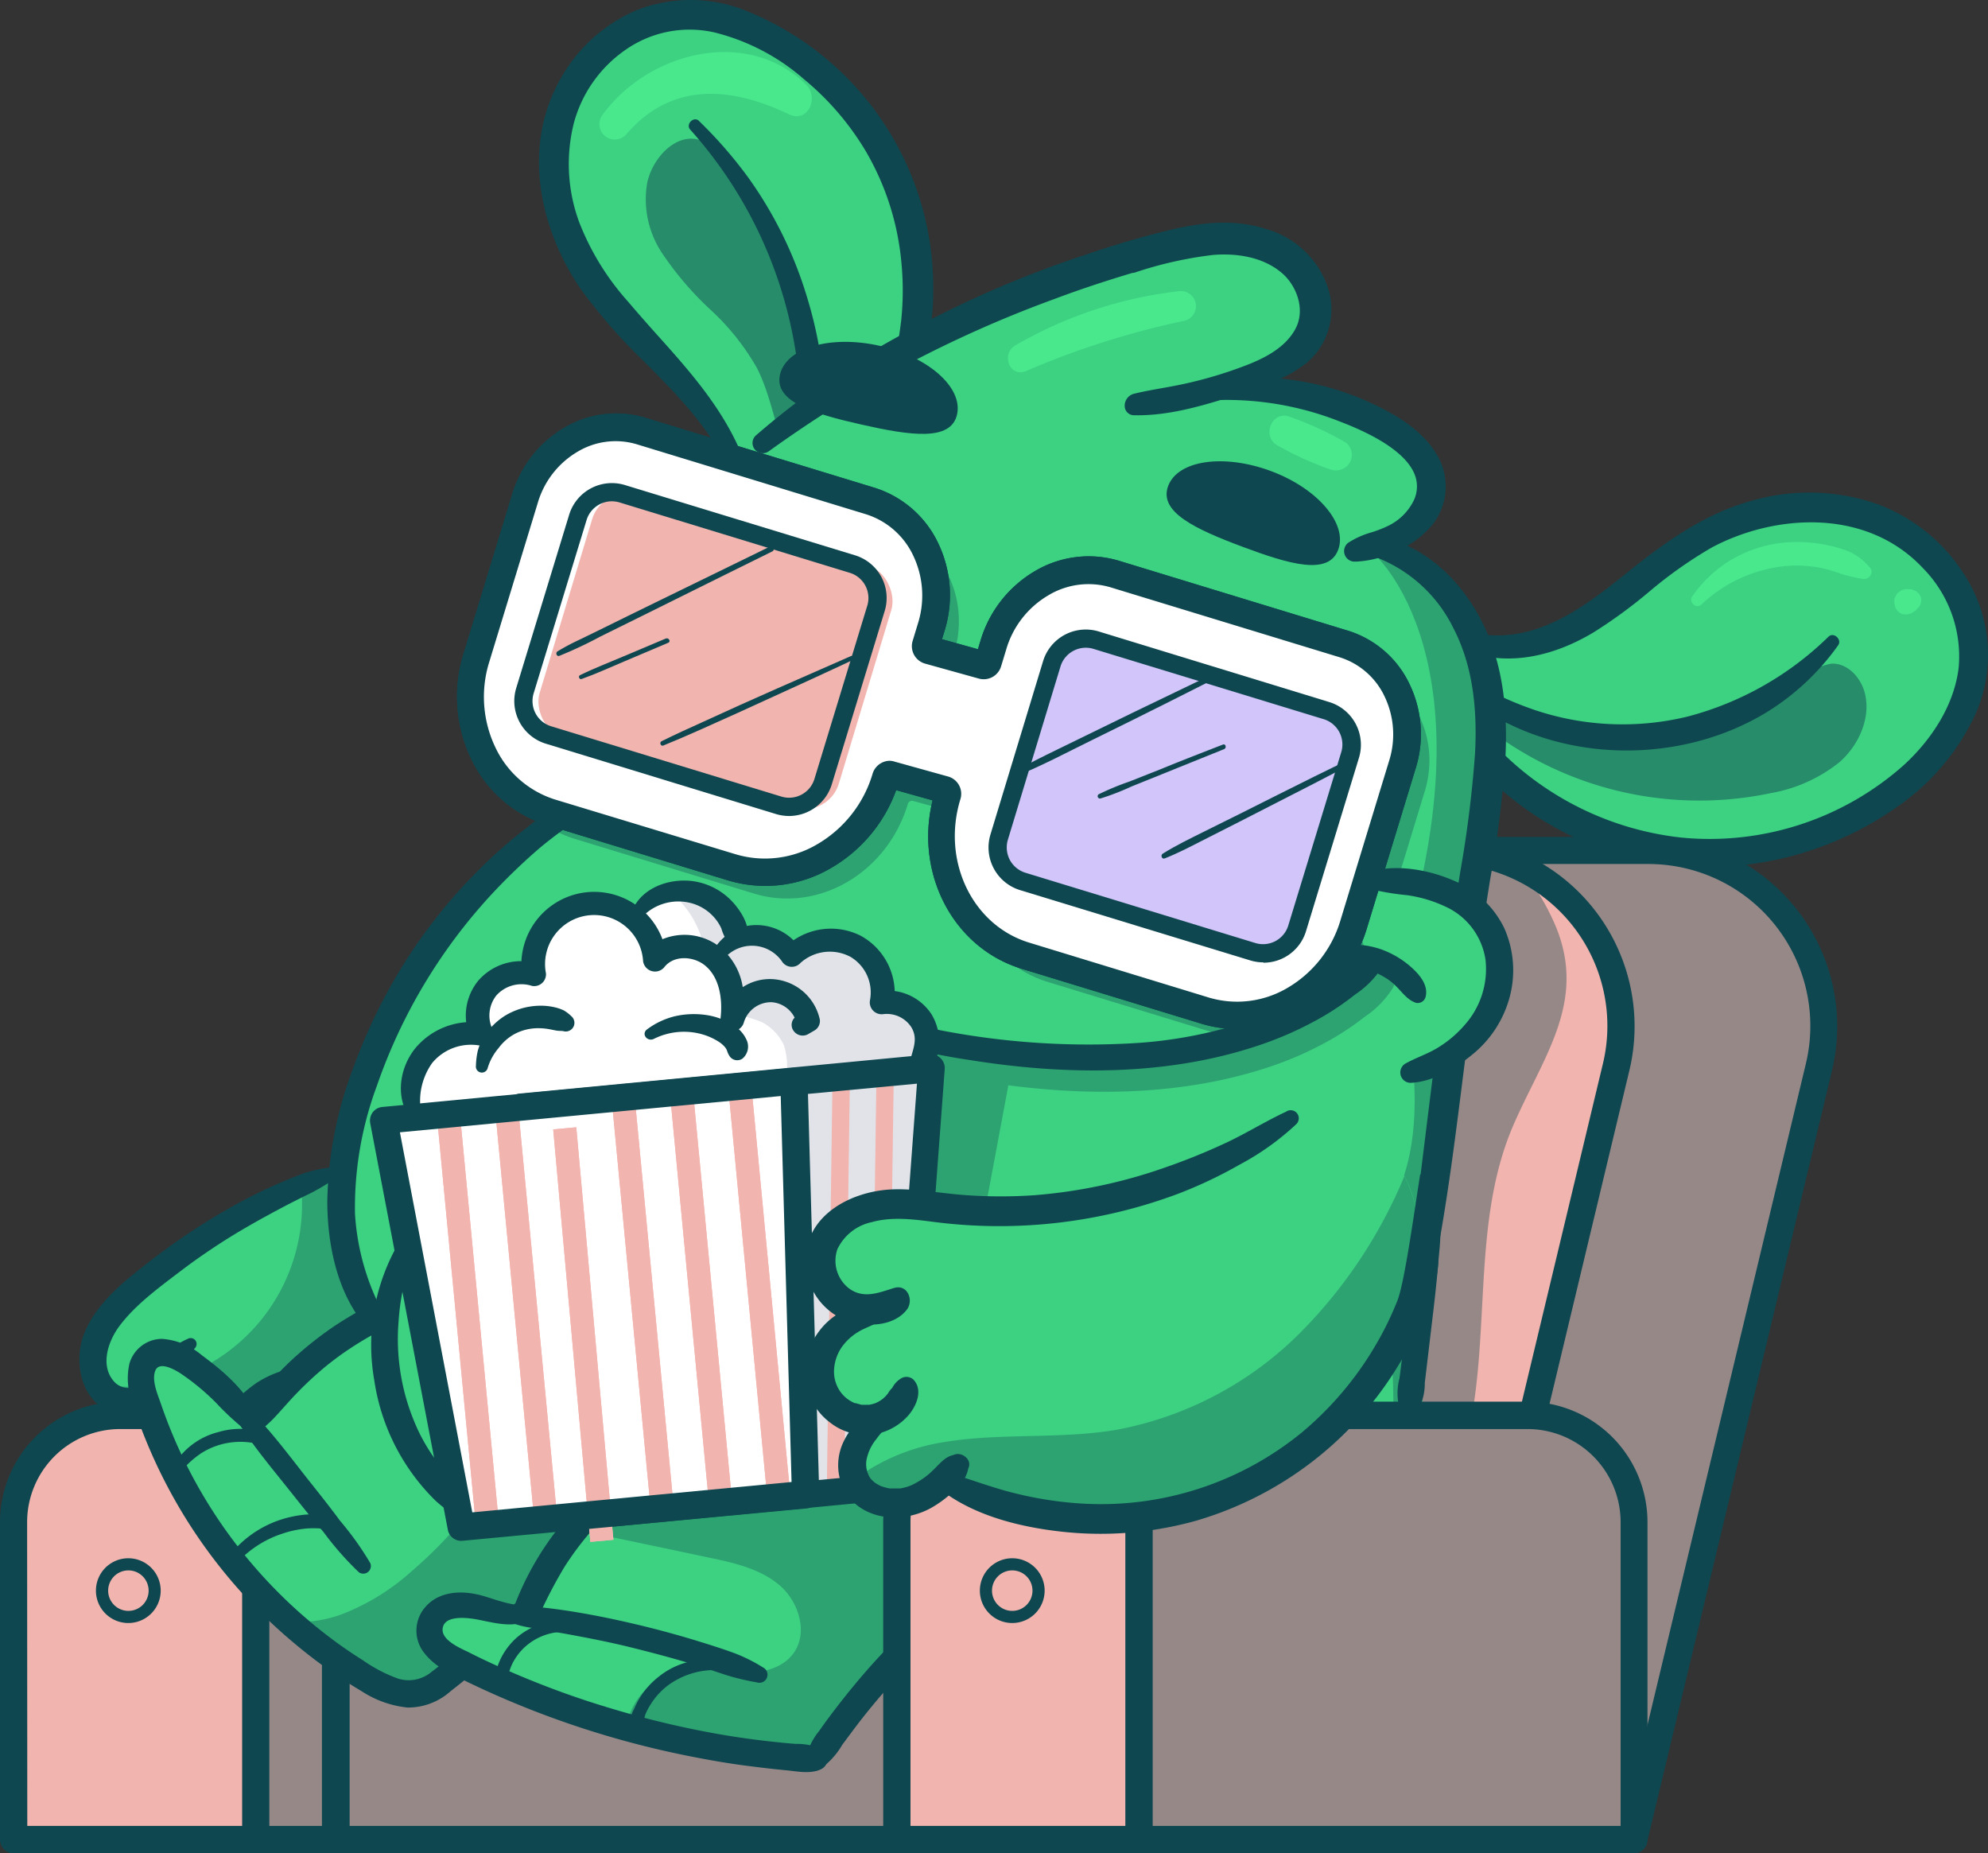 <?xml version="1.0" encoding="UTF-8" standalone="no"?>
<svg
   id="Layer_1"
   data-name="Layer 1"
   viewBox="0 0 245.572 228.908"
   version="1.1"
   width="245.572"
   height="228.908"
   xmlns="http://www.w3.org/2000/svg"
   xmlns:svg="http://www.w3.org/2000/svg"
   xmlns:rdf="http://www.w3.org/1999/02/22-rdf-syntax-ns#"
   xmlns:cc="http://creativecommons.org/ns#"
   xmlns:dc="http://purl.org/dc/elements/1.1/">
  <rect x="0" y="0" width="245.572" height="228.908" fill="#333333" stroke="none"/>
  <defs
     id="defs812">
    <style
       id="style810">.cls-1{fill:#978888;}.cls-2{fill:#0e4750;}.cls-3{fill:#f2b4ae;}.cls-4{fill:#3dd182;}.cls-5{fill:#2da371;}.cls-6{fill:#268c69;}.cls-7{fill:#49e88d;}.cls-8{fill:#fff;}.cls-9{fill:#d1c5f9;}.cls-10{fill:#e1e3e8;}</style>
  </defs>
  <title
     id="title814">2022-09 Valuo - Valfred Complete Set - Updated Colors</title>
  <g
     id="g1205">
    <path
       class="cls-1"
       d="m 176.85,105.058 h 26.69 a 21.7,21.7 0 0 1 21.11,26.77 l -22.8,95.39 h -54.27 z"
       id="path816" />
    <path
       class="cls-2"
       d="m 201.85,228.908 h -54.27 a 1.69,1.69 0 0 1 -1.64,-2.09 l 29.27,-122.16 a 1.68,1.68 0 0 1 1.64,-1.29 h 26.69 a 23.41,23.41 0 0 1 22.76,28.86 l -22.86,95.38 a 1.69,1.69 0 0 1 -1.59,1.3 z m -52.08,-3.38 h 50.75 l 22.54,-94.09 a 20,20 0 0 0 -19.52,-24.72 h -25.36 z"
       id="path818" />
    <path
       class="cls-3"
       d="m 151.85,105.058 h 26.68 a 21.71,21.71 0 0 1 21.12,26.77 l -22.88,95.39 h -54.22 z"
       id="path820" />
    <path
       class="cls-1"
       d="m 180.85,179.228 c 3.62,-13.17 0.66,-27.81 6.13,-40.34 3.75,-8.61 9.31,-15.46 4.91,-25.13 a 29.1,29.1 0 0 0 -4.2,-6.68 21.58,21.58 0 0 0 -9.17,-2 h -0.72 c -2.72,2.46 -3.88,7.06 -5.06,10.34 a 121.95,121.95 0 0 0 -5,63.77 c 0.6,3.12 1.82,6.76 4.89,7.56 a 5.78,5.78 0 0 0 5.53,-2 13.49,13.49 0 0 0 2.69,-5.52 z"
       id="path822" />
    <path
       class="cls-2"
       d="m 176.77,228.908 h -54.22 a 1.7,1.7 0 0 1 -1.64,-2.09 l 29.28,-122.16 a 1.68,1.68 0 0 1 1.64,-1.29 h 26.68 a 23.4,23.4 0 0 1 22.76,28.86 l -22.85,95.38 a 1.71,1.71 0 0 1 -1.65,1.3 z m -52.08,-3.38 h 50.75 l 22.55,-94.09 a 20,20 0 0 0 -19.48,-24.72 h -25.35 z"
       id="path824" />
    <path
       class="cls-4"
       d="m 44.43,143.658 c 0,0 -31.17,12.63 -31.58,21.43 -0.41,8.8 -1.13,8 3.46,8.19 4.59,0.19 11.94,5 11.94,5 l 24.88,-6.18 -8.11,-21.72 z"
       id="path826" />
    <path
       class="cls-5"
       d="m 52.09,172.348 0.75,-1 -7.83,-21 -0.58,-6.72 c 0,0 -3,1.21 -7.12,3.14 0,0.76 0,1.52 0,2.27 a 22.66,22.66 0 0 1 -17.06,21.68 16.76,16.76 0 0 1 -7.71,0.22 c 0,2.57 0.62,2.24 3.76,2.39 4.58,0.21 11.94,5 11.94,5 z"
       id="path828" />
    <path
       class="cls-2"
       d="m 40.47,144.238 a 17.51,17.51 0 0 0 -3,0.7 c -1,0.37 -1.94,0.76 -2.9,1.17 a 63.2,63.2 0 0 0 -5.72,2.82 82.05,82.05 0 0 0 -10.41,6.91 c -3.14,2.44 -6.64,5.18 -8.09,9 -1.18,3.14 -0.51,7.53 2.68,9.26 a 6,6 0 0 0 5,0.3 5.2,5.2 0 0 0 2.18,-1.52 2.63,2.63 0 0 0 0.5,-3 c -0.39,-0.9 -1.55,-0.76 -2.16,-0.28 -0.76,0.6 -0.94,1.46 -2,1.74 a 2.4,2.4 0 0 1 -2.36,-0.59 c -1.93,-2 -0.82,-5.14 0.59,-7 1.95,-2.59 4.82,-4.69 7.38,-6.64 a 79.12,79.12 0 0 1 8.71,-5.77 c 1.65,-0.95 3.33,-1.85 5,-2.72 0.87,-0.44 1.74,-0.88 2.62,-1.3 a 30.1,30.1 0 0 0 2.64,-1.57 0.84,0.84 0 0 0 -0.66,-1.51 z"
       id="path830" />
    <path
       class="cls-2"
       d="m 40.14,169.438 c -1,-1.16 -3.19,-0.63 -4.45,-0.34 a 12.67,12.67 0 0 0 -4,1.71 19.08,19.08 0 0 0 -3.36,3 9.92,9.92 0 0 1 -3.35,2.69 c -2.14,0.83 -3.87,-0.92 -4.1,-3 -0.28,-2.53 1.68,-5.16 3.21,-7 a 0.73,0.73 0 0 0 -0.88,-1.14 9.75,9.75 0 0 0 -5.13,5.39 7.41,7.41 0 0 0 1.08,6.94 5.89,5.89 0 0 0 6.64,2 c 2.71,-0.93 4.34,-3.18 6.36,-5.06 a 9.28,9.28 0 0 1 3.55,-2.1 8.57,8.57 0 0 1 2.07,-0.43 c 0.88,-0.07 1.71,0 2.36,-0.7 a 1.46,1.46 0 0 0 0,-1.96 z"
       id="path832" />
    <path
       class="cls-1"
       d="m 22.54,174.818 h 57 a 13.19,13.19 0 0 1 13.19,13.19 v 39.21 H 9.35 v -39.21 a 13.19,13.19 0 0 1 13.19,-13.19 z"
       id="path834" />
    <path
       class="cls-2"
       d="M 92.7,228.908 H 9.35 a 1.69,1.69 0 0 1 -1.69,-1.69 v -39.21 a 14.9,14.9 0 0 1 14.88,-14.88 h 57 a 14.89,14.89 0 0 1 14.87,14.88 v 39.21 a 1.69,1.69 0 0 1 -1.71,1.69 z m -81.66,-3.38 h 80 v -37.52 a 11.51,11.51 0 0 0 -11.5,-11.5 h -57 a 11.51,11.51 0 0 0 -11.5,11.5 z"
       id="path836" />
    <path
       class="cls-1"
       d="m 54.65,174.818 h 57 a 13.19,13.19 0 0 1 13.2,13.19 v 39.21 H 41.46 v -39.21 a 13.19,13.19 0 0 1 13.19,-13.19 z"
       id="path838" />
    <path
       class="cls-2"
       d="M 124.85,228.908 H 41.46 a 1.69,1.69 0 0 1 -1.69,-1.69 v -39.21 a 14.9,14.9 0 0 1 14.88,-14.88 h 57 a 14.89,14.89 0 0 1 14.87,14.88 v 39.21 a 1.69,1.69 0 0 1 -1.67,1.69 z m -81.66,-3.38 h 80 v -37.52 a 11.51,11.51 0 0 0 -11.5,-11.5 h -57 a 11.51,11.51 0 0 0 -11.5,11.5 z"
       id="path840" />
    <path
       class="cls-3"
       d="m 14.85,174.818 h 3.54 a 13.19,13.19 0 0 1 13.19,13.19 v 39.21 H 1.68 v -39.21 a 13.19,13.19 0 0 1 13.17,-13.19 z"
       id="path842" />
    <path
       class="cls-2"
       d="M 31.6,228.908 H 1.68 a 1.69,1.69 0 0 1 -1.68,-1.69 v -39.21 a 14.89,14.89 0 0 1 14.85,-14.88 h 3.54 a 14.9,14.9 0 0 1 14.88,14.88 v 39.21 a 1.69,1.69 0 0 1 -1.67,1.69 z m -28.23,-3.38 h 26.54 v -37.52 a 11.51,11.51 0 0 0 -11.5,-11.5 h -3.56 a 11.51,11.51 0 0 0 -11.5,11.5 z"
       id="path844" />
    <path
       class="cls-4"
       d="m 188.68,79.528 c 4.29,-0.67 8.05,-3.21 11.4,-6 3.35,-2.79 6.48,-5.86 10.28,-8 a 23.81,23.81 0 0 1 28.15,3.73 17.15,17.15 0 0 1 5.05,8.54 15.94,15.94 0 0 1 -1.55,10.29 26,26 0 0 1 -6.68,8.13 38.6,38.6 0 0 1 -50.48,-0.5 25.48,25.48 0 0 1 -6.86,-9 c -0.7,-1.65 -3.11,-9.83 0.22,-10.2 1.18,-0.13 3.33,2.05 4.59,2.49 a 12.31,12.31 0 0 0 5.88,0.52 z"
       id="path846" />
    <path
       class="cls-6"
       d="m 179.4,83.638 a 37.27,37.27 0 0 0 43.39,0 7,7 0 0 1 3.39,-1.66 c 2.06,-0.14 3.78,1.79 4.22,3.81 0.67,3 -0.82,6.27 -3.16,8.34 a 18.66,18.66 0 0 1 -8.43,3.82 42.84,42.84 0 0 1 -40.85,-13.37 l 3.75,0.47"
       id="path848" />
    <path
       class="cls-2"
       d="m 227.05,79.718 c 0.53,-0.72 -0.53,-1.71 -1.19,-1.07 a 39,39 0 0 1 -17.36,9.85 34.06,34.06 0 0 1 -18.85,-0.78 41.66,41.66 0 0 1 -9.66,-4.74 c -0.73,-0.47 -1.74,0.53 -1.07,1.2 10.15,9.92 27.08,11.1 39.07,3.94 a 30.36,30.36 0 0 0 9.06,-8.4 z"
       id="path850" />
    <path
       class="cls-2"
       d="m 243.85,87.618 a 17.82,17.82 0 0 0 -0.6,-14.89 21.3,21.3 0 0 0 -11.12,-10 25.15,25.15 0 0 0 -15.37,-0.62 c -5.87,1.54 -10.59,4.92 -15.26,8.67 -4.28,3.43 -9,7.22 -14.64,7.93 a 14.15,14.15 0 0 1 -3.79,0 c -1,-0.15 -1.41,1.54 -0.39,1.8 4.89,1.21 9.83,-0.24 14.05,-2.79 5.11,-3.08 9.23,-7.58 14.5,-10.42 8.42,-4.53 19.66,-4.78 26.58,2.61 a 15.89,15.89 0 0 1 4.5,12.58 c -0.55,4.76 -3.39,9 -6.84,12.24 A 36.54,36.54 0 0 1 207.7,103.848 37.54,37.54 0 0 1 181.5,88.908 c -0.79,-1.05 -1.52,-2.14 -2.21,-3.26 -0.69,-1.12 -2.83,-0.37 -2.12,1 a 38.53,38.53 0 0 0 26.1,19.32 39.74,39.74 0 0 0 30.58,-6.46 28,28 0 0 0 10,-11.89 z"
       id="path852" />
    <path
       class="cls-2"
       d="m 210.92,107.088 a 37.78,37.78 0 0 1 -7.74,-0.78 38.72,38.72 0 0 1 -26.33,-19.52 1.36,1.36 0 0 1 0.54,-1.91 1.65,1.65 0 0 1 2.23,0.56 c 0.71,1.15 1.45,2.23 2.19,3.22 a 37.39,37.39 0 0 0 25.93,14.8 36.1,36.1 0 0 0 27.48,-9 c 3.86,-3.57 6.24,-7.84 6.73,-12 a 15.54,15.54 0 0 0 -4.4,-12.27 c -7.1,-7.59 -18.53,-6.63 -26.14,-2.54 a 53.46,53.46 0 0 0 -7.79,5.52 61.7,61.7 0 0 1 -6.69,4.89 c -3.42,2.07 -8.68,4.23 -14.33,2.83 a 1.19,1.19 0 0 1 -0.86,-1.46 1.25,1.25 0 0 1 1.39,-1.07 13.89,13.89 0 0 0 3.7,0 c 5.51,-0.69 10.23,-4.48 14.4,-7.82 4.17,-3.34 9.27,-7.15 15.45,-8.77 a 25.44,25.44 0 0 1 15.59,0.63 21.69,21.69 0 0 1 11.32,10.21 18.22,18.22 0 0 1 0.61,15.2 v 0 a 28.35,28.35 0 0 1 -10.07,12 40.63,40.63 0 0 1 -23.21,7.28 z M 178.2,85.408 a 0.94,0.94 0 0 0 -0.47,0.12 0.63,0.63 0 0 0 -0.25,0.92 38,38 0 0 0 25.85,19.12 39.59,39.59 0 0 0 30.34,-6.37 27.65,27.65 0 0 0 9.81,-11.72 v 0 a 17.47,17.47 0 0 0 -0.59,-14.58 21,21 0 0 0 -10.92,-9.85 24.8,24.8 0 0 0 -15.13,-0.61 c -6,1.59 -11,5.27 -15.13,8.6 -4.13,3.33 -9.1,7.3 -14.82,8 a 13.77,13.77 0 0 1 -3.9,0 c -0.34,0 -0.5,0.27 -0.54,0.47 -0.04,0.2 -0.08,0.5 0.31,0.59 5.39,1.34 10.45,-0.75 13.75,-2.74 a 60.91,60.91 0 0 0 6.61,-4.84 53.62,53.62 0 0 1 7.91,-5.59 c 7.85,-4.23 19.66,-5.19 27,2.68 a 16.27,16.27 0 0 1 4.6,12.88 c -0.5,4.35 -3,8.77 -7,12.47 a 36.82,36.82 0 0 1 -28.06,9.22 38.1,38.1 0 0 1 -26.46,-15.09 c -0.75,-1 -1.5,-2.11 -2.23,-3.28 a 0.85,0.85 0 0 0 -0.68,-0.4 z"
       id="path854" />
    <path
       class="cls-7"
       d="m 230.95,70.068 a 7.29,7.29 0 0 0 -2.44,-1.9 14.35,14.35 0 0 0 -2.64,-0.8 17.69,17.69 0 0 0 -6.11,-0.28 16.16,16.16 0 0 0 -6,2.11 15.82,15.82 0 0 0 -4.72,4.46 c -0.51,0.69 0.51,1.64 1.14,1 a 17.65,17.65 0 0 1 10,-4.7 15.55,15.55 0 0 1 4.86,0.21 18.52,18.52 0 0 1 2.41,0.72 20.94,20.94 0 0 0 2.55,0.6 c 0.75,0.23 1.62,-0.7 0.95,-1.42 z"
       id="path856" />
    <path
       class="cls-7"
       d="m 236.55,75.488 a 1.12,1.12 0 0 0 0.25,-0.28 v 0 0 0 c 0.23,-0.2 0.16,-0.19 0.25,-0.28 v 0 a 0.87,0.87 0 0 0 0.2,-0.35 l 0.07,-0.31 a 1.67,1.67 0 0 0 0,-0.32 v 0 0 a 1.1,1.1 0 0 0 -0.21,-0.5 0.4,0.4 0 0 0 -0.1,-0.15 l -0.27,-0.24 v 0 a 1.93,1.93 0 0 0 -0.38,-0.19 1.28,1.28 0 0 0 -0.43,-0.1 h -0.54 a 1.09,1.09 0 0 0 -0.31,0.08 0.71,0.71 0 0 0 -0.36,0.17 1.19,1.19 0 0 0 -0.46,0.43 v 0 l -0.18,0.36 a 1.19,1.19 0 0 0 -0.07,0.59 0.77,0.77 0 0 0 0.07,0.39 0.32,0.32 0 0 0 0,0.09 l 0.07,0.21 0.2,0.32 0.29,0.26 a 1.24,1.24 0 0 0 0.52,0.21 0.74,0.74 0 0 0 0.36,0 0.73,0.73 0 0 0 0.36,-0.07 0.57,0.57 0 0 0 0.23,-0.08 1,1 0 0 0 0.24,-0.14 l 0.2,-0.14 v 0 z"
       id="path858" />
    <path
       class="cls-4"
       d="m 90.49,56.118 c -1.27,-4.15 -4.33,-7.51 -7.56,-10.42 -3.23,-2.91 -6.73,-5.57 -9.36,-9 A 23.85,23.85 0 0 1 73.2,8.308 a 17.11,17.11 0 0 1 7.73,-6.23 15.91,15.91 0 0 1 10.4,0 26,26 0 0 1 9,5.44 38.64,38.64 0 0 1 6.77,50 25.59,25.59 0 0 1 -7.95,8.09 c -1.53,0.92 -9.28,4.49 -10.13,1.25 -0.3,-1.15 1.55,-3.59 1.8,-4.9 a 12.21,12.21 0 0 0 -0.33,-5.84 z"
       id="path860" />
    <path
       class="cls-6"
       d="m 79.96,22.518 a 12,12 0 0 0 1.84,8.77 39.58,39.58 0 0 0 6,7 29.72,29.72 0 0 1 5.7,7.16 c 2.28,4.45 2.45,9.93 5.54,13.85 -0.32,-0.4 0.92,-4.35 1,-5 a 42.62,42.62 0 0 0 0.37,-5.64 44.25,44.25 0 0 0 -1.45,-11 43.08,43.08 0 0 0 -10.67,-19.13 c -3.25,-3.45 -7.44,0.09 -8.33,3.99 z"
       id="path862" />
    <path
       class="cls-2"
       d="m 114.79,33.398 a 36,36 0 0 0 -3.5,-13.57 36.41,36.41 0 0 0 -18.94,-18 18.11,18.11 0 0 0 -13.48,-0.28 19.22,19.22 0 0 0 -9.19,8 c -4.8,8.17 -2.88,18.29 2.24,25.8 5.27,7.73 13.75,13.09 18,21.57 a 0.78,0.78 0 0 0 1.43,-0.6 c -3,-7.41 -8.91,-12.8 -14,-18.81 a 33.2,33.2 0 0 1 -6.15,-10 21.2,21.2 0 0 1 -0.65,-12.46 16.47,16.47 0 0 1 6.48,-9.24 14.15,14.15 0 0 1 11.24,-2.25 27.32,27.32 0 0 1 11.27,5.88 34.25,34.25 0 0 1 7.74,9.05 33.32,33.32 0 0 1 4.39,13.66 36.65,36.65 0 0 1 0,7.33 c -0.27,2.58 -0.84,5 -1.35,7.58 -0.26,1.24 1.52,1.55 2,0.54 2.19,-4.21 2.73,-9.46 2.47,-14.2 z"
       id="path864" />
    <path
       class="cls-2"
       d="m 90.58,57.798 a 1.14,1.14 0 0 1 -1,-0.66 c -2.38,-4.78 -6.21,-8.64 -9.91,-12.38 a 68,68 0 0 1 -8,-9.15 c -4.59,-6.72 -7.58,-17.13 -2.25,-26.2 a 19.49,19.49 0 0 1 9.37,-8.21 18.32,18.32 0 0 1 13.75,0.29 36.85,36.85 0 0 1 22.68,31.89 c 0.22,3.92 0,9.62 -2.49,14.46 a 1.56,1.56 0 0 1 -1.9,0.72 1.26,1.26 0 0 1 -0.84,-1.51 l 0.24,-1.15 a 61.87,61.87 0 0 0 1.1,-6.39 36,36 0 0 0 0,-7.26 33.17,33.17 0 0 0 -4.34,-13.5 34.21,34.21 0 0 0 -7.66,-8.95 26.47,26.47 0 0 0 -11.11,-5.8 13.81,13.81 0 0 0 -11,2.19 16.07,16.07 0 0 0 -6.33,9 20.76,20.76 0 0 0 0.65,12.24 32.14,32.14 0 0 0 6.07,9.86 c 1.17,1.38 2.39,2.76 3.58,4.09 4,4.45 8.09,9.06 10.45,14.81 a 1.11,1.11 0 0 1 -0.58,1.47 1.26,1.26 0 0 1 -0.48,0.14 z M 85.01,0.718 a 15.86,15.86 0 0 0 -6,1.15 18.74,18.74 0 0 0 -9,7.89 C 64.86,18.528 67.78,28.628 72.24,35.148 a 66.32,66.32 0 0 0 7.94,9 c 3.75,3.78 7.62,7.69 10.06,12.58 a 0.4,0.4 0 0 0 0.55,0.19 0.34,0.34 0 0 0 0.19,-0.49 c -2.3,-5.64 -6.37,-10.2 -10.31,-14.6 -1.19,-1.34 -2.42,-2.72 -3.59,-4.11 a 32.81,32.81 0 0 1 -6.23,-10 21.58,21.58 0 0 1 -0.67,-12.68 17,17 0 0 1 6.63,-9.46 14.66,14.66 0 0 1 11.54,-2.31 27.38,27.38 0 0 1 11.43,6 34.28,34.28 0 0 1 7.82,9.15 33.72,33.72 0 0 1 4.44,13.81 36.72,36.72 0 0 1 0,7.41 63.52,63.52 0 0 1 -1.12,6.46 l -0.24,1.15 a 0.52,0.52 0 0 0 0.36,0.65 0.8,0.8 0 0 0 1,-0.35 c 2.38,-4.69 2.63,-10.25 2.41,-14.08 v 0 A 36.09,36.09 0 0 0 92.25,2.228 19.84,19.84 0 0 0 85.01,0.718 Z"
       id="path866" />
    <path
       class="cls-2"
       d="m 101.85,48.718 q -0.1,-2.06 -0.39,-4.11 a 52,52 0 0 0 -1.8,-8 50,50 0 0 0 -7.29,-14.76 54.62,54.62 0 0 0 -6.05,-6.93 c -0.62,-0.6 -1.65,0.43 -1.07,1.08 a 53.49,53.49 0 0 1 13.12,28 c 0.21,1.46 0.38,2.93 0.48,4.4 0.1,1.47 -0.07,3 0.77,4.4 a 1,1 0 0 0 1.63,0 c 0.79,-1.23 0.6,-2.62 0.6,-4.08 z"
       id="path868" />
    <path
       class="cls-4"
       d="m 48.05,162.358 c 0,0 -13.88,6.18 -16.32,13.5 0,0 -8.77,-10 -12.74,-8.54 -3.97,1.46 2.06,16.93 7.7,23 5.64,6.07 14.19,18.53 22.8,18.45 8.61,-0.08 9,-5.11 9,-5.11 l 11.59,-7.32 13.35,-22.42 c 0,0 -27.89,-18.8 -35.38,-11.56 z"
       id="path870" />
    <path
       class="cls-5"
       d="m 70.21,180.938 a 9,9 0 0 0 -0.75,-3.49 3.24,3.24 0 0 0 -2.84,-1.89 c -1.71,0.08 -2.76,1.85 -3.58,3.36 a 52.72,52.72 0 0 1 -12.19,15.15 27.85,27.85 0 0 1 -8.66,5.33 15.66,15.66 0 0 1 -6.74,0.89 c 4.33,4.57 9.19,8.56 14.08,8.51 8.62,-0.07 9,-5.11 9,-5.11 l 4.17,-2.63 c 3.35,-3.5 6.26,-7.37 7.27,-12 a 28.46,28.46 0 0 0 0.24,-8.12 z"
       id="path872" />
    <path
       class="cls-2"
       d="m 46.9,161.248 c -1.06,-0.37 -2.12,0.43 -3,0.94 -0.88,0.51 -1.58,0.94 -2.35,1.44 a 43.25,43.25 0 0 0 -4.52,3.46 36.82,36.82 0 0 0 -3.89,3.91 22.81,22.81 0 0 0 -1.68,2.23 15.51,15.51 0 0 0 -1.22,2.61 c -0.42,1 0.71,2.1 1.58,1.22 0.64,-0.65 1.36,-1.2 2,-1.88 0.64,-0.68 1.12,-1.23 1.68,-1.85 a 44.2,44.2 0 0 1 3.83,-3.79 36.53,36.53 0 0 1 4.05,-3.07 c 0.74,-0.49 1.49,-0.94 2.25,-1.38 0.95,-0.53 2,-0.86 2.37,-2 a 1.53,1.53 0 0 0 -1.1,-1.84 z"
       id="path874" />
    <path
       class="cls-2"
       d="m 78.31,187.998 a 1.73,1.73 0 0 0 -2.38,0 l -18.22,14.91 c -1.44,1.18 -2.85,2.44 -4.35,3.55 a 4.4,4.4 0 0 1 -4.17,0.88 18.21,18.21 0 0 1 -4.33,-2.25 q -2,-1.25 -3.84,-2.63 a 60.85,60.85 0 0 1 -21.12,-29 c -0.39,-1.16 -1.2,-2.91 -0.72,-4.15 0.48,-1.24 2.4,-0.14 3.14,0.34 a 28.75,28.75 0 0 1 4.34,3.59 33.35,33.35 0 0 0 4.18,3.8 c 0.65,0.44 1.44,-0.29 1.27,-1 -0.91,-3.65 -4.28,-6.51 -7.21,-8.67 a 8.51,8.51 0 0 0 -4.91,-2 4.22,4.22 0 0 0 -4,3.05 8.4,8.4 0 0 0 0.35,4.83 c 0.51,1.61 1.09,3.21 1.74,4.78 a 64.26,64.26 0 0 0 18.2,24.88 62.77,62.77 0 0 0 8.42,6 12.76,12.76 0 0 0 5.64,2 7.88,7.88 0 0 0 5.3,-2 c 3.82,-3 7.5,-6.12 11.24,-9.18 l 11.47,-9.39 a 1.69,1.69 0 0 0 -0.04,-2.34 z"
       id="path876" />
    <path
       class="cls-2"
       d="m 45.74,193.068 a 37.72,37.72 0 0 0 -3.75,-5.25 c -1.27,-1.73 -2.62,-3.41 -3.95,-5.09 -2.65,-3.36 -5.25,-6.92 -8.44,-9.79 a 0.79,0.79 0 0 0 -1.24,0.95 c 2.06,3.74 4.93,7.08 7.58,10.42 1.31,1.64 2.6,3.29 4,4.89 a 38.05,38.05 0 0 0 4.39,5 0.94,0.94 0 0 0 1.41,-1.13 z"
       id="path878" />
    <path
       class="cls-2"
       d="m 33.25,177.198 a 9.37,9.37 0 0 0 -6.29,-0.31 8.9,8.9 0 0 0 -5.14,3.54 0.66,0.66 0 0 0 1,0.8 11.85,11.85 0 0 1 2.06,-1.75 9.05,9.05 0 0 1 7.76,-0.9 c 0.83,0.24 1.41,-1.03 0.61,-1.38 z"
       id="path880" />
    <path
       class="cls-2"
       d="m 41.44,187.468 a 3.52,3.52 0 0 0 -1.84,-0.4 12.75,12.75 0 0 0 -1.75,0 14,14 0 0 0 -3.57,0.77 13.41,13.41 0 0 0 -5.83,4.16 c -0.52,0.65 0.34,1.57 0.93,0.93 a 13.08,13.08 0 0 1 5.44,-3.48 12.86,12.86 0 0 1 3.12,-0.66 11.73,11.73 0 0 1 1.57,0 5.41,5.41 0 0 0 1.75,0 0.74,0.74 0 0 0 0.18,-1.32 z"
       id="path882" />
    <path
       class="cls-4"
       d="m 176.85,158.318 c 0.94,-12 1.88,-24 3.94,-35.9 1.78,-10.25 4.4,-20.53 3.63,-30.9 -0.74,-9.8 -5.24,-20 -13.71,-24.78 a 5.72,5.72 0 0 0 6.08,-3.11 8.08,8.08 0 0 0 -1.07,-8 15.72,15.72 0 0 0 -6.74,-4.94 c -7.46,-3.22 -15.89,-3.33 -24,-2.56 a 31.07,31.07 0 0 0 13.87,-4.73 7.77,7.77 0 0 0 3.49,-3.77 c 1,-2.89 -1.3,-5.94 -3.94,-7.45 -5.55,-3.18 -12.48,-2.18 -18.67,-0.63 -15.77,3.95 -30.87,10.92 -43.5,21.15 -12.63,10.23 -20.91,30.58 -26.16,46 A 72.65,72.65 0 0 0 41.56,141.698 c -1.2,5.4 0.09,10.89 1.69,16.18 0.76,2.5 0.7,5.43 3.31,5.33 2.61,-0.1 1.36,-3.54 2.43,-5.84 a 26.25,26.25 0 0 0 2.05,22.14 c 2.25,3.78 5.84,7.14 10.23,7.58 4.39,0.44 9.18,-3.2 8.69,-7.58 a 43.47,43.47 0 0 0 11.47,14.06 26.79,26.79 0 0 0 17.4,5.56 v -0.06 c 8.6,8.25 22.79,10 33.13,4.09 a 4.7,4.7 0 0 0 2.33,4.64 9.24,9.24 0 0 0 5.33,1.1 c 7.07,-0.32 13.28,-4.56 19,-8.65 -0.68,1.33 0.57,3 2.05,3.28 a 6.08,6.08 0 0 0 4.2,-1.23 c 4.1,-2.57 9,-6.6 9.34,-11.42 z"
       id="path884" />
    <path
       class="cls-5"
       d="m 168.76,82.788 -28.27,-8.63 c -6.23,-1.91 -12.95,2 -15,8.71 l -0.65,2.14 a 0.54,0.54 0 0 1 -0.67,0.38 l -6.69,-1.86 a 0.55,0.55 0 0 1 -0.33,-0.69 l 0.7,-2.12 c 2.05,-6.72 -1.34,-13.7 -7.57,-15.61 l -28.27,-8.63 c -6,-1.82 -12.38,1.91 -14.34,8.33 l -6,19.66 c -2.51,8.23 1.65,16.79 9.29,19.13 l 22.18,6.77 c 7.92,2.42 16.44,-2.53 19,-11.06 v 0 a 0.53,0.53 0 0 1 0.66,-0.38 l 6.69,1.86 a 0.55,0.55 0 0 1 0.33,0.69 v 0 c -2.6,8.53 1.7,17.4 9.62,19.81 l 22.18,6.78 c 7.64,2.33 15.87,-2.45 18.38,-10.68 l 6,-19.66 c 1.96,-6.44 -1.28,-13.12 -7.24,-14.94 z"
       id="path886" />
    <polygon
       class="cls-5"
       points="386.63,339.69 388.39,320.53 398.51,321.04 394.87,340.53 "
       id="polygon888"
       transform="translate(-273.15,-191.282)" />
    <path
       class="cls-5"
       d="m 170.45,197.948 c 2,-2.06 3.62,-4.47 3.83,-7.13 l 2.57,-32.5 c 0.94,-12 1.88,-24 3.94,-35.9 1.78,-10.25 4.4,-20.53 3.63,-30.9 -0.7,-9.27 -4.76,-18.88 -12.35,-23.94 -0.82,0.22 -1.64,0.45 -2.46,0.72 0,0 15.65,13.16 2.75,52 0,0 6.86,21.3 -2.65,31.38 -0.02,-0.04 4.93,16.25 0.74,46.27 z"
       id="path890" />
    <path
       class="cls-5"
       d="m 170,120.138 a 24.25,24.25 0 0 0 -3.21,2.61 31.53,31.53 0 0 1 -3.15,2.24 37.14,37.14 0 0 1 -7,3.42 55.27,55.27 0 0 1 -15.79,3.12 95.75,95.75 0 0 1 -35.19,-4.75 120.08,120.08 0 0 1 -18.81,-8.06 c -1,-0.51 -0.7,-0.25 0.05,0.53 6.76,7 21.72,12.26 34.11,14.28 11.59,1.9 24,2.06 35.27,-1.58 a 42.38,42.38 0 0 0 8.52,-3.78 34.53,34.53 0 0 0 3.78,-2.58 11.79,11.79 0 0 0 3.46,-3.54 1.43,1.43 0 0 0 -2.04,-1.91 z"
       id="path892" />
    <path
       class="cls-2"
       d="m 151.4,201.718 c -1.78,1 -3.19,2.59 -4.87,3.76 a 14.46,14.46 0 0 1 -5.78,2.48 9.14,9.14 0 0 1 -5.53,-0.7 7.25,7.25 0 0 1 -2.18,-1.54 c -0.61,-0.66 -1,-1.48 -1.55,-2.14 -0.38,-0.44 -1.29,-0.33 -1.31,0.36 -0.07,2 1.77,3.9 3.31,4.95 a 10.27,10.27 0 0 0 6.64,1.56 15.21,15.21 0 0 0 6.86,-2.53 15.67,15.67 0 0 0 5.43,-5.18 c 0.31,-0.56 -0.45,-1.34 -1.02,-1.02 z"
       id="path894" />
    <path
       class="cls-2"
       d="m 139.06,210.878 a 10.15,10.15 0 0 1 -5.78,-1.67 c -1.73,-1.18 -3.55,-3.18 -3.48,-5.28 a 1,1 0 0 1 0.67,-0.91 1.22,1.22 0 0 1 1.3,0.32 9.5,9.5 0 0 1 0.77,1.06 5.94,5.94 0 0 0 2.85,2.53 8.75,8.75 0 0 0 5.29,0.67 13.85,13.85 0 0 0 5.63,-2.42 25.19,25.19 0 0 0 2,-1.59 19.54,19.54 0 0 1 2.91,-2.18 v 0 a 1,1 0 0 1 1.28,0.22 1.09,1.09 0 0 1 0.26,1.3 18.52,18.52 0 0 1 -12.59,7.9 c -0.38,0.03 -0.75,0.05 -1.11,0.05 z m -8.21,-7.16 a 0.41,0.41 0 0 0 -0.16,0 0.22,0.22 0 0 0 -0.17,0.23 c -0.06,1.79 1.66,3.61 3.15,4.63 a 9.93,9.93 0 0 0 6.4,1.49 17.79,17.79 0 0 0 12,-7.51 0.37,0.37 0 0 0 -0.12,-0.41 c -0.1,-0.09 -0.26,-0.18 -0.39,-0.1 a 18.86,18.86 0 0 0 -2.79,2.1 25.38,25.38 0 0 1 -2.05,1.64 14.63,14.63 0 0 1 -5.93,2.54 9.55,9.55 0 0 1 -5.75,-0.73 7.46,7.46 0 0 1 -2.29,-1.63 8.34,8.34 0 0 1 -0.86,-1.17 9,9 0 0 0 -0.7,-1 0.47,0.47 0 0 0 -0.34,-0.08 z"
       id="path896" />
    <path
       class="cls-2"
       d="m 168.85,117.378 a 23.6,23.6 0 0 0 -3.2,2.62 34.64,34.64 0 0 1 -3.14,2.26 37.5,37.5 0 0 1 -7,3.43 55.14,55.14 0 0 1 -15.77,3.18 96,96 0 0 1 -35.21,-4.64 122.34,122.34 0 0 1 -18.91,-8 0.84,0.84 0 0 0 -0.77,1.49 88.21,88.21 0 0 0 35,13.22 c 11.59,1.86 24,2 35.25,-1.69 a 43.39,43.39 0 0 0 8.52,-3.81 33.43,33.43 0 0 0 3.76,-2.59 11.56,11.56 0 0 0 3.45,-3.55 1.43,1.43 0 0 0 -1.98,-1.92 z"
       id="path898" />
    <path
       class="cls-4"
       d="m 169.18,108.788 c 0,0.09 12.61,-0.36 14.85,5.64 2.24,6 5.09,14.39 -12.18,18.69 -2.79,0.69 1.42,-11.62 0.1,-12.39 -6.85,-4.01 -2.77,-11.94 -2.77,-11.94 z"
       id="path900" />
    <path
       class="cls-2"
       d="m 185.79,114.578 a 12.07,12.07 0 0 0 -6.34,-5.86 c -3.25,-1.4 -7.74,-2.15 -11.11,-0.74 a 0.83,0.83 0 0 0 0,1.59 32.3,32.3 0 0 0 5.47,1 16.45,16.45 0 0 1 4.76,1.42 8.6,8.6 0 0 1 4.93,6.55 10.37,10.37 0 0 1 -2.52,8 14,14 0 0 1 -3.34,2.85 c -1.29,0.8 -2.74,1.25 -4.07,2 a 1.28,1.28 0 0 0 0.65,2.36 c 2.76,-0.11 5.57,-1.78 7.66,-3.5 a 13.67,13.67 0 0 0 4.62,-7.15 12.81,12.81 0 0 0 -0.71,-8.52 z"
       id="path902" />
    <path
       class="cls-2"
       d="m 174.23,119.378 a 11.41,11.41 0 0 0 -3.59,-2.11 10.46,10.46 0 0 0 -3.88,-0.58 9.57,9.57 0 0 0 -1.93,0.29 7.71,7.71 0 0 0 -1.86,0.81 c -0.95,0.5 -0.21,1.84 0.74,1.62 a 10.66,10.66 0 0 1 3.12,-0.15 10.44,10.44 0 0 1 2.83,0.75 11.83,11.83 0 0 1 1.46,0.75 6.62,6.62 0 0 1 1.12,0.85 c 0.9,0.82 1.52,1.87 2.66,2.25 a 1,1 0 0 0 1.2,-0.73 c 0.38,-1.5 -0.83,-2.84 -1.87,-3.75 z"
       id="path904" />
    <path
       class="cls-2"
       d="m 165.3,67.908 c -1.2,3.2 -6,1.8 -11.83,-0.38 -5.83,-2.18 -10.37,-4.3 -9.17,-7.5 1.2,-3.2 6.88,-4 12.68,-1.85 5.8,2.15 9.52,6.54 8.32,9.73 z"
       id="path906" />
    <path
       class="cls-2"
       d="m 62.63,185.958 c -5.21,0 -9,-4.41 -11.11,-8.7 a 27,27 0 0 1 -2.67,-14 29.17,29.17 0 0 1 1.7,-8.11 0.79,0.79 0 0 0 -1.45,-0.61 24.77,24.77 0 0 0 -2.49,15.91 25.74,25.74 0 0 0 7.44,14.61 c 2.39,2.19 5.6,3.79 8.79,2.36 0.64,-0.26 0.6,-1.46 -0.21,-1.46 z"
       id="path908" />
    <path
       class="cls-2"
       d="m 60.33,188.358 c -2.76,0 -5.17,-1.75 -6.53,-3 a 26.18,26.18 0 0 1 -7.56,-14.83 25.09,25.09 0 0 1 2.53,-16.14 1.17,1.17 0 0 1 1.55,-0.54 1.1,1.1 0 0 1 0.58,1.45 28.32,28.32 0 0 0 -1.67,8 26.6,26.6 0 0 0 2.62,13.79 c 1.28,2.56 4.89,8.5 10.77,8.5 v 0 a 1,1 0 0 1 1,0.82 1.21,1.21 0 0 1 -0.64,1.37 6.4,6.4 0 0 1 -2.65,0.58 z m -10.48,-33.87 a 0.44,0.44 0 0 0 -0.39,0.25 24.4,24.4 0 0 0 -2.45,15.67 25.42,25.42 0 0 0 7.32,14.39 c 1.66,1.52 4.95,3.84 8.38,2.3 a 0.49,0.49 0 0 0 0.22,-0.53 0.25,0.25 0 0 0 -0.27,-0.23 v 0 c -6.29,0 -10.09,-6.23 -11.43,-8.92 a 27.4,27.4 0 0 1 -2.7,-14.16 29.38,29.38 0 0 1 1.71,-8.22 0.36,0.36 0 0 0 -0.18,-0.51 0.53,0.53 0 0 0 -0.21,-0.04 z"
       id="path910" />
    <path
       class="cls-2"
       d="m 71.26,98.508 a 38.21,38.21 0 0 0 -6.11,4.15 59.69,59.69 0 0 0 -5.49,4.8 65.39,65.39 0 0 0 -9.25,11.47 67.17,67.17 0 0 0 -6.42,13.14 48.48,48.48 0 0 0 -3.14,16.44 c 0,5.51 1.36,11.82 5.39,15.85 0.59,0.6 1.93,0.07 1.43,-0.84 a 30.27,30.27 0 0 1 -4.19,-13.59 44,44 0 0 1 2.74,-16 67.24,67.24 0 0 1 14.07,-23.59 72.42,72.42 0 0 1 5.53,-5.41 c 2,-1.78 4.25,-3.26 6.33,-5 0.7,-0.53 0.02,-1.87 -0.89,-1.42 z"
       id="path912" />
    <path
       class="cls-2"
       d="m 46.85,164.988 a 1.28,1.28 0 0 1 -0.92,-0.37 c -4.75,-4.75 -5.48,-12.13 -5.5,-16.11 a 48.43,48.43 0 0 1 3.19,-16.56 67.81,67.81 0 0 1 6.47,-13.23 65.41,65.41 0 0 1 9.31,-11.53 58.58,58.58 0 0 1 5.52,-4.84 l 0.19,-0.15 a 36.62,36.62 0 0 1 6,-4 v 0 a 1.12,1.12 0 0 1 1.5,0.42 1.26,1.26 0 0 1 -0.23,1.69 c -0.87,0.72 -1.78,1.4 -2.66,2.06 -1.23,0.91 -2.49,1.86 -3.65,2.89 a 74.33,74.33 0 0 0 -5.51,5.38 67.09,67.09 0 0 0 -14,23.46 43.24,43.24 0 0 0 -2.71,15.81 29.8,29.8 0 0 0 4.13,13.43 1,1 0 0 1 -0.25,1.38 1.46,1.46 0 0 1 -0.88,0.27 z M 71.4,98.848 a 36.22,36.22 0 0 0 -5.85,4 l -0.19,0.14 a 58.37,58.37 0 0 0 -5.45,4.78 65.24,65.24 0 0 0 -9.21,11.4 67.71,67.71 0 0 0 -6.38,13.07 48,48 0 0 0 -3.14,16.31 c 0,3.86 0.72,11 5.28,15.58 a 0.65,0.65 0 0 0 0.78,0 c 0.1,-0.07 0.19,-0.18 0.06,-0.42 a 30.43,30.43 0 0 1 -4.23,-13.75 44,44 0 0 1 2.78,-16.12 67.85,67.85 0 0 1 14.14,-23.72 73.8,73.8 0 0 1 5.56,-5.4 c 1.19,-1 2.46,-2 3.7,-2.93 0.87,-0.66 1.78,-1.34 2.64,-2 a 0.53,0.53 0 0 0 0.07,-0.7 0.38,0.38 0 0 0 -0.54,-0.16 z"
       id="path914" />
    <path
       class="cls-2"
       d="m 105.27,195.998 a 32.53,32.53 0 0 1 -9.35,1.4 26.2,26.2 0 0 1 -9.15,-1.52 26.66,26.66 0 0 1 -13.26,-10.77 26.19,26.19 0 0 1 -3.58,-9.13 0.79,0.79 0 0 0 -1.56,0.22 27.68,27.68 0 0 0 8.22,16.52 27.11,27.11 0 0 0 18,7.37 25.88,25.88 0 0 0 5.89,-0.52 22.25,22.25 0 0 0 5.48,-2 0.857,0.857 0 0 0 -0.69,-1.57 z"
       id="path916" />
    <path
       class="cls-2"
       d="m 95.26,200.438 h -0.72 a 27.43,27.43 0 0 1 -18.21,-7.47 28,28 0 0 1 -8.33,-16.71 1.12,1.12 0 0 1 1,-1.28 1.14,1.14 0 0 1 1.33,0.94 26.16,26.16 0 0 0 16.61,19.62 25.54,25.54 0 0 0 9,1.49 31.29,31.29 0 0 0 9.23,-1.38 v 0 a 1.21,1.21 0 0 1 1.54,0.69 1.17,1.17 0 0 1 -0.61,1.53 22.24,22.24 0 0 1 -5.57,2.05 26.41,26.41 0 0 1 -5.27,0.52 z m -26.11,-24.72 h -0.07 a 0.39,0.39 0 0 0 -0.34,0.45 27.21,27.21 0 0 0 8.11,16.25 26.73,26.73 0 0 0 17.71,7.3 25,25 0 0 0 5.8,-0.5 21.94,21.94 0 0 0 5.39,-2 0.43,0.43 0 0 0 0.25,-0.57 0.47,0.47 0 0 0 -0.62,-0.27 32.45,32.45 0 0 1 -9.45,1.42 26.07,26.07 0 0 1 -9.28,-1.54 26.78,26.78 0 0 1 -17.09,-20.18 0.39,0.39 0 0 0 -0.41,-0.36 z"
       id="path918" />
    <path
       class="cls-2"
       d="m 133.85,201.038 c -1.31,0.64 -2.57,1.45 -3.86,2.15 a 25.59,25.59 0 0 1 -4.14,1.73 23.67,23.67 0 0 1 -8.87,1.32 25.78,25.78 0 0 1 -16.76,-7.46 c -0.77,-0.78 -2.12,0.18 -1.38,1.07 a 25.08,25.08 0 0 0 13.37,8.45 25.48,25.48 0 0 0 15.41,-1.14 c 2.55,-1 5.48,-2.69 7.14,-4.95 0.39,-0.59 -0.23,-1.49 -0.91,-1.17 z"
       id="path920" />
    <path
       class="cls-2"
       d="m 118.12,209.378 a 25.22,25.22 0 0 1 -19.61,-9.29 1.13,1.13 0 0 1 0.09,-1.62 1.32,1.32 0 0 1 1.85,0.05 25.22,25.22 0 0 0 16.5,7.34 23.54,23.54 0 0 0 8.74,-1.29 26.41,26.41 0 0 0 4.09,-1.71 c 0.48,-0.26 0.95,-0.53 1.42,-0.81 0.8,-0.46 1.62,-0.94 2.46,-1.34 a 1,1 0 0 1 1.29,0.28 1.16,1.16 0 0 1 0.08,1.44 c -1.81,2.46 -5,4.12 -7.31,5.08 a 25.37,25.37 0 0 1 -9.6,1.87 z m -18.6,-10.51 a 0.59,0.59 0 0 0 -0.41,0.16 0.38,0.38 0 0 0 0,0.58 24.76,24.76 0 0 0 13.17,8.32 25.23,25.23 0 0 0 15.18,-1.12 c 2.24,-0.92 5.28,-2.5 7,-4.83 a 0.41,0.41 0 0 0 0,-0.51 0.3,0.3 0 0 0 -0.39,-0.09 v 0 c -0.81,0.39 -1.62,0.87 -2.41,1.32 -0.48,0.28 -1,0.56 -1.44,0.82 a 26.72,26.72 0 0 1 -4.2,1.76 24.21,24.21 0 0 1 -9,1.33 26,26 0 0 1 -17,-7.57 0.59,0.59 0 0 0 -0.5,-0.17 z"
       id="path922" />
    <path
       class="cls-2"
       d="m 178.48,130.408 a 1.25,1.25 0 0 1 -0.44,0.14 1.38,1.38 0 0 1 -0.39,0.09 c -1.14,9.09 -2.31,18.62 -2.78,22.48 a 1.29,1.29 0 0 0 2.55,0.32 c 1.45,-8 2.43,-16.17 3.43,-24.3 a 19.26,19.26 0 0 1 -2.37,1.27 z"
       id="path924" />
    <path
       class="cls-2"
       d="m 176.14,154.888 h -0.27 a 1.56,1.56 0 0 1 -1.37,-1.8 c 0.47,-3.85 1.64,-13.38 2.78,-22.48 v -0.3 h 0.31 a 0.63,0.63 0 0 0 0.27,-0.06 h 0.08 a 1.13,1.13 0 0 0 0.34,-0.1 v 0 l 0.32,-0.15 a 15.82,15.82 0 0 0 2,-1.09 l 0.69,-0.47 -0.18,1.45 c -1,7.8 -1.94,15.86 -3.35,23.7 a 1.63,1.63 0 0 1 -1.62,1.3 z m 1.85,-23.93 c -1.13,9 -2.28,18.39 -2.74,22.2 a 0.82,0.82 0 0 0 0.73,1 0.89,0.89 0 0 0 1.07,-0.75 c 1.4,-7.77 2.38,-15.77 3.33,-23.51 -0.47,0.26 -0.95,0.5 -1.42,0.72 l -0.31,0.16 a 2,2 0 0 1 -0.51,0.16 z"
       id="path926" />
    <path
       class="cls-2"
       d="m 182.58,76.798 c -2.52,-4.87 -7,-9.24 -12.56,-10.11 a 0.84,0.84 0 0 0 -0.43,1.61 18.05,18.05 0 0 1 10.26,9.07 c 2.53,4.85 3,10.42 2.74,15.8 -0.34,5.94 -1.42,11.83 -2.32,17.7 a 8.38,8.38 0 0 1 2.77,1.79 c 1,-6.33 2.19,-12.7 2.52,-19.11 0.29,-5.73 -0.3,-11.58 -2.98,-16.75 z"
       id="path928" />
    <path
       class="cls-2"
       d="m 183.29,113.428 -0.52,-0.5 a 8.25,8.25 0 0 0 -2.64,-1.71 l -0.29,-0.1 0.05,-0.3 c 0.17,-1.1 0.34,-2.2 0.52,-3.29 a 143.33,143.33 0 0 0 1.79,-14.38 c 0.36,-6.34 -0.52,-11.45 -2.69,-15.61 a 17.7,17.7 0 0 0 -10,-8.88 1.13,1.13 0 0 1 -0.73,-1.39 1.21,1.21 0 0 1 1.34,-1 c 5.1,0.8 9.9,4.65 12.84,10.32 v 0 c 2.37,4.57 3.35,10.11 3,16.94 a 138.46,138.46 0 0 1 -1.87,15 c -0.22,1.38 -0.44,2.75 -0.65,4.13 z m -2.61,-2.79 a 8.64,8.64 0 0 1 2.09,1.28 c 0.17,-1.15 0.36,-2.3 0.54,-3.45 a 137.61,137.61 0 0 0 1.86,-14.94 c 0.34,-6.69 -0.61,-12.11 -2.92,-16.56 -2.83,-5.45 -7.42,-9.16 -12.29,-9.91 a 0.46,0.46 0 0 0 -0.49,0.38 0.41,0.41 0 0 0 0.24,0.51 18.37,18.37 0 0 1 10.46,9.25 c 2.23,4.28 3.14,9.51 2.78,16 a 144.2,144.2 0 0 1 -1.8,14.46 c -0.16,0.98 -0.3,1.98 -0.47,2.98 z"
       id="path930" />
    <path
       class="cls-2"
       d="m 176.9,55.938 c -1.72,-2.68 -4.65,-4.39 -7.46,-5.7 a 33.72,33.72 0 0 0 -10.9,-3.06 38.3,38.3 0 0 0 -12.54,0.75 0.74,0.74 0 0 0 0.21,1.46 38.49,38.49 0 0 1 19.21,2.24 c 3.79,1.46 12.08,5 9.49,10.48 a 7.2,7.2 0 0 1 -3.26,3.15 c -1.56,0.82 -3.47,1 -4.91,2.08 a 0.92,0.92 0 0 0 0.45,1.63 11.29,11.29 0 0 0 5.16,-1.25 11.1,11.1 0 0 0 4.18,-3 7.22,7.22 0 0 0 0.37,-8.78 z"
       id="path932" />
    <path
       class="cls-2"
       d="m 167.67,69.358 a 4.52,4.52 0 0 1 -0.52,0 1.3,1.3 0 0 1 -0.62,-2.31 10.65,10.65 0 0 1 2.9,-1.3 14.52,14.52 0 0 0 2.05,-0.8 6.82,6.82 0 0 0 3.09,-3 4,4 0 0 0 0.17,-3.37 c -1.41,-3.51 -7.46,-5.83 -9.45,-6.6 a 38.05,38.05 0 0 0 -19,-2.22 1,1 0 0 1 -1.22,-0.86 1.15,1.15 0 0 1 0.88,-1.34 39,39 0 0 1 12.66,-0.75 34,34 0 0 1 11,3.09 c 2.57,1.21 5.77,3 7.61,5.84 v 0 a 7.62,7.62 0 0 1 -0.39,9.21 11.66,11.66 0 0 1 -4.32,3.12 12.86,12.86 0 0 1 -4.84,1.29 z m -16.19,-20.72 a 39.3,39.3 0 0 1 14.08,2.64 c 2.06,0.79 8.35,3.21 9.87,7 a 4.77,4.77 0 0 1 -0.18,4 7.54,7.54 0 0 1 -3.42,3.32 14.67,14.67 0 0 1 -2.16,0.85 10.43,10.43 0 0 0 -2.71,1.2 0.5,0.5 0 0 0 -0.16,0.55 0.49,0.49 0 0 0 0.42,0.4 11,11 0 0 0 5,-1.21 10.58,10.58 0 0 0 4,-2.91 6.8,6.8 0 0 0 0.34,-8.33 v 0 c -1.74,-2.71 -4.82,-4.4 -7.3,-5.57 a 33.18,33.18 0 0 0 -10.78,-3 38.27,38.27 0 0 0 -12.41,0.73 0.39,0.39 0 0 0 -0.31,0.47 0.3,0.3 0 0 0 0.38,0.26 36.21,36.21 0 0 1 5.34,-0.4 z"
       id="path934" />
    <path
       class="cls-2"
       d="m 163.62,35.458 a 10.89,10.89 0 0 0 -7.3,-6.84 21.3,21.3 0 0 0 -11.26,0 c -3.61,0.84 -7.17,1.93 -10.69,3.09 a 131,131 0 0 0 -20.18,8.53 101.91,101.91 0 0 0 -20.55,13.76 0.873,0.873 0 0 0 1.07,1.38 163.5,163.5 0 0 1 17,-10.73 149,149 0 0 1 18.41,-8.17 q 4.72,-1.76 9.57,-3.2 a 50.27,50.27 0 0 1 10.16,-2.24 c 3.1,-0.26 6.49,0.3 8.88,2.43 2,1.79 2.95,4.9 1.59,7.33 -1.64,2.95 -5.21,4.26 -8.21,5.3 a 51,51 0 0 1 -6,1.64 c -2,0.43 -4,0.7 -6,1.2 -1,0.24 -1.18,1.92 0,1.94 3.85,0.08 7.77,-1 11.43,-2.15 1.76,-0.55 3.49,-1.18 5.22,-1.84 a 15.33,15.33 0 0 0 4.37,-2.38 8.25,8.25 0 0 0 2.49,-9.05 z"
       id="path936" />
    <path
       class="cls-2"
       d="m 94.19,55.978 a 1.26,1.26 0 0 1 -0.8,-2.21 100.9,100.9 0 0 1 20.62,-13.81 131.34,131.34 0 0 1 20.25,-8.55 c 2.91,-1 6.76,-2.18 10.71,-3.11 4.53,-1.05 8.17,-1.07 11.46,0 a 11.27,11.27 0 0 1 7.55,7.08 v 0 a 8.64,8.64 0 0 1 -2.59,9.46 15.92,15.92 0 0 1 -4.48,2.44 c -2,0.76 -3.63,1.35 -5.24,1.85 -3.48,1.09 -7.53,2.25 -11.55,2.16 a 1.14,1.14 0 0 1 -1.18,-1 1.53,1.53 0 0 1 1.08,-1.64 c 1.17,-0.29 2.37,-0.5 3.53,-0.71 0.84,-0.15 1.68,-0.3 2.52,-0.48 a 52,52 0 0 0 5.91,-1.63 c 2.69,-0.94 6.38,-2.21 8,-5.13 1.33,-2.39 0.21,-5.32 -1.51,-6.87 -2.73,-2.43 -6.57,-2.51 -8.61,-2.34 a 48,48 0 0 0 -9.72,2.19 l -0.29,0.04 c -3.17,0.95 -6.38,2 -9.54,3.19 a 146,146 0 0 0 -18.37,8.16 160.45,160.45 0 0 0 -17,10.69 1.24,1.24 0 0 1 -0.75,0.22 z m 57.05,-27.73 a 27,27 0 0 0 -6.1,0.78 c -3.92,0.92 -7.75,2.13 -10.65,3.09 a 130.77,130.77 0 0 0 -20.13,8.5 100.52,100.52 0 0 0 -20.51,13.71 0.49,0.49 0 0 0 -0.07,0.71 0.46,0.46 0 0 0 0.67,0.08 168.51,168.51 0 0 1 17.07,-10.75 146.76,146.76 0 0 1 18.46,-8.19 c 3.18,-1.18 6.4,-2.26 9.59,-3.21 l 0.33,-0.09 a 48.66,48.66 0 0 1 9.87,-2.22 c 3.73,-0.31 7,0.59 9.16,2.54 1.95,1.73 3.2,5.05 1.67,7.78 -1.77,3.17 -5.61,4.5 -8.42,5.47 a 51,51 0 0 1 -6,1.66 c -0.84,0.18 -1.69,0.33 -2.54,0.49 -1.15,0.2 -2.33,0.42 -3.48,0.7 a 0.8,0.8 0 0 0 -0.52,0.83 0.39,0.39 0 0 0 0.45,0.37 c 3.91,0.08 7.89,-1.05 11.31,-2.13 1.6,-0.49 3.25,-1.08 5.2,-1.83 a 15.46,15.46 0 0 0 4.28,-2.32 7.9,7.9 0 0 0 2.34,-8.65 10.46,10.46 0 0 0 -7.05,-6.59 16.32,16.32 0 0 0 -4.93,-0.73 z"
       id="path938" />
    <path
       class="cls-2"
       d="m 118.22,51.198 c -0.75,3.34 -5.73,2.61 -11.77,1.25 -6.04,-1.36 -10.85,-2.84 -10.1,-6.17 0.75,-3.33 6.25,-4.93 12.29,-3.57 6.04,1.36 10.33,5.16 9.58,8.49 z"
       id="path940" />
    <path
       class="cls-7"
       d="m 60.54,177.488 c -1.76,-6.11 -3.3,-11.12 -2.62,-17.61 0.22,-2 -3,-3.05 -3.56,-1 -1.87,6.59 -1.57,14.95 2.95,20.46 1.44,1.8 3.8,0.13 3.23,-1.85 z"
       id="path942" />
    <path
       class="cls-7"
       d="m 99.58,10.458 c -7.42,-7.26 -19.67,-3.93 -25.21,3.81 a 1.9,1.9 0 0 0 3,2.32 c 5.6,-6.54 13,-5.88 20.08,-2.47 2.4,1.13 3.73,-2.1 2.13,-3.66 z"
       id="path944" />
    <path
       class="cls-7"
       d="m 145.61,35.968 a 52,52 0 0 0 -20.15,6.67 c -1.88,1.07 -0.74,4.09 1.34,3.17 a 103.26,103.26 0 0 1 19.33,-6.15 1.863,1.863 0 0 0 -0.52,-3.69 z"
       id="path946" />
    <path
       class="cls-7"
       d="m 166.24,54.658 a 40.55,40.55 0 0 0 -6.82,-3.14 c -2.3,-1 -3.72,2.5 -1.49,3.57 a 39.38,39.38 0 0 0 6.39,2.89 2,2 0 0 0 2.4,-0.82 1.93,1.93 0 0 0 -0.48,-2.5 z"
       id="path948" />
    <ellipse
       class="cls-2"
       cx="-37.744"
       cy="169.141"
       rx="9.08"
       ry="6.5"
       transform="rotate(-67.06)"
       id="ellipse950" />
    <ellipse
       class="cls-2"
       cx="-39.061"
       cy="121.725"
       rx="9.08"
       ry="6.5"
       transform="rotate(-67.06)"
       id="ellipse952" />
    <path
       class="cls-2"
       d="m 152.85,127.108 a 15.45,15.45 0 0 1 -4.46,-0.67 l -22.19,-6.78 c -8.44,-2.58 -13.22,-11.75 -11,-20.8 l -4.5,-1.26 a 18.31,18.31 0 0 1 -7.95,9.56 16,16 0 0 1 -12.9,1.56 l -22.18,-6.77 a 15.54,15.54 0 0 1 -9.47,-8.23 17.78,17.78 0 0 1 -0.93,-13 l 6,-19.67 a 14.25,14.25 0 0 1 6.44,-8.22 12.49,12.49 0 0 1 10,-1.23 l 28.27,8.63 a 13,13 0 0 1 7.92,6.88 14.85,14.85 0 0 1 0.77,10.84 l -0.31,1 4.44,1.24 0.33,-1.09 a 14.86,14.86 0 0 1 6.7,-8.55 13,13 0 0 1 10.41,-1.28 l 28.27,8.63 a 12.5,12.5 0 0 1 7.61,6.61 14.22,14.22 0 0 1 0.75,10.41 l -6,19.67 a 17.76,17.76 0 0 1 -8,10.26 15.87,15.87 0 0 1 -8.02,2.26 z m -43,-33.14 a 2,2 0 0 1 0.64,0.1 l 6.65,1.85 a 2.22,2.22 0 0 1 1.49,2.81 c -2.33,7.62 1.49,15.56 8.5,17.7 l 22.18,6.78 a 12.21,12.21 0 0 0 9.78,-1.22 14.41,14.41 0 0 0 6.5,-8.34 l 6,-19.66 a 10.84,10.84 0 0 0 -0.55,-7.95 9.15,9.15 0 0 0 -5.57,-4.86 l -28.27,-8.63 a 9.61,9.61 0 0 0 -7.73,1 11.47,11.47 0 0 0 -5.16,6.62 l -0.65,2.14 a 2.24,2.24 0 0 1 -2.77,1.5 l -6.65,-1.85 a 2.24,2.24 0 0 1 -1.5,-2.81 l 0.65,-2.14 a 11.47,11.47 0 0 0 -0.58,-8.38 9.64,9.64 0 0 0 -5.87,-5.12 l -28.27,-8.63 a 9.13,9.13 0 0 0 -7.33,0.92 10.87,10.87 0 0 0 -4.9,6.28 l -6,19.67 a 14.45,14.45 0 0 0 0.74,10.54 12.19,12.19 0 0 0 7.43,6.48 l 22.24,6.74 a 12.69,12.69 0 0 0 10.17,-1.27 15,15 0 0 0 6.77,-8.67 2.23,2.23 0 0 1 1.1,-1.34 2.19,2.19 0 0 1 0.96,-0.26 z m -0.31,3.34 z m 12.31,-16.78 z"
       id="path954" />
    <path
       class="cls-8"
       d="m 166,79.568 -28.27,-8.64 c -6.24,-1.9 -12.95,2 -15,8.71 l -0.66,2.14 a 0.55,0.55 0 0 1 -0.66,0.39 l -6.69,-1.87 a 0.53,0.53 0 0 1 -0.33,-0.69 l 0.65,-2.14 c 2.05,-6.71 -1.34,-13.7 -7.58,-15.6 l -28.27,-8.63 c -5.95,-1.82 -12.37,1.9 -14.33,8.32 l -6,19.67 c -2.51,8.23 1.64,16.79 9.28,19.12 l 22.19,6.78 c 7.91,2.41 16.44,-2.54 19,-11.06 v 0 a 0.55,0.55 0 0 1 0.66,-0.39 l 6.69,1.87 a 0.54,0.54 0 0 1 0.34,0.69 v 0 c -2.61,8.52 1.7,17.39 9.61,19.81 l 22.22,6.77 c 7.64,2.34 15.87,-2.44 18.38,-10.67 l 6,-19.67 c 1.97,-6.42 -1.28,-13.09 -7.23,-14.91 z"
       id="path956" />
    <path
       class="cls-2"
       d="m 152.85,127.108 a 15.45,15.45 0 0 1 -4.46,-0.67 l -22.19,-6.78 c -8.44,-2.58 -13.22,-11.75 -11,-20.8 l -4.5,-1.26 a 18.31,18.31 0 0 1 -7.95,9.56 16,16 0 0 1 -12.9,1.56 l -22.18,-6.77 a 15.54,15.54 0 0 1 -9.47,-8.23 17.78,17.78 0 0 1 -0.93,-13 l 6,-19.67 a 14.25,14.25 0 0 1 6.44,-8.22 12.49,12.49 0 0 1 10,-1.23 l 28.27,8.63 a 13,13 0 0 1 7.92,6.88 14.85,14.85 0 0 1 0.77,10.84 l -0.31,1 4.44,1.24 0.33,-1.09 a 14.86,14.86 0 0 1 6.7,-8.55 13,13 0 0 1 10.41,-1.28 l 28.27,8.63 a 12.5,12.5 0 0 1 7.61,6.61 14.22,14.22 0 0 1 0.75,10.41 l -6,19.67 a 17.76,17.76 0 0 1 -8,10.26 15.87,15.87 0 0 1 -8.02,2.26 z m -43,-33.14 a 2,2 0 0 1 0.64,0.1 l 6.65,1.85 a 2.22,2.22 0 0 1 1.49,2.81 c -2.33,7.62 1.49,15.56 8.5,17.7 l 22.18,6.78 a 12.21,12.21 0 0 0 9.78,-1.22 14.41,14.41 0 0 0 6.5,-8.34 l 6,-19.66 a 10.84,10.84 0 0 0 -0.55,-7.95 9.15,9.15 0 0 0 -5.57,-4.86 l -28.27,-8.63 a 9.61,9.61 0 0 0 -7.73,1 11.47,11.47 0 0 0 -5.16,6.62 l -0.65,2.14 a 2.24,2.24 0 0 1 -2.77,1.5 l -6.65,-1.85 a 2.24,2.24 0 0 1 -1.5,-2.81 l 0.65,-2.14 a 11.47,11.47 0 0 0 -0.58,-8.38 9.64,9.64 0 0 0 -5.87,-5.12 l -28.27,-8.63 a 9.13,9.13 0 0 0 -7.33,0.92 10.87,10.87 0 0 0 -4.9,6.28 l -6,19.67 a 14.45,14.45 0 0 0 0.74,10.54 12.19,12.19 0 0 0 7.43,6.48 l 22.24,6.74 a 12.69,12.69 0 0 0 10.17,-1.27 15,15 0 0 0 6.77,-8.67 2.23,2.23 0 0 1 1.1,-1.34 2.19,2.19 0 0 1 0.96,-0.26 z m -0.31,3.34 z m 12.31,-16.78 z"
       id="path958" />
    <rect
       class="cls-9"
       x="148.247"
       y="36.057"
       width="38.51"
       height="31.16"
       rx="4.39"
       transform="rotate(16.98)"
       id="rect960" />
    <path
       class="cls-2"
       d="m 156.07,118.868 a 5.58,5.58 0 0 1 -1.62,-0.24 l -28.43,-8.68 a 5.51,5.51 0 0 1 -3.67,-6.88 l 6.5,-21.41 a 5.51,5.51 0 0 1 6.88,-3.66 l 28.48,8.72 a 5.52,5.52 0 0 1 3.66,6.88 l -6.54,21.41 a 5.49,5.49 0 0 1 -5.26,3.9 z m -1,-2.39 a 3.26,3.26 0 0 0 4.07,-2.17 l 6.54,-21.4 a 3.27,3.27 0 0 0 -2.17,-4.08 l -28.43,-8.68 a 3.27,3.27 0 0 0 -4.08,2.17 l -6.5,21.4 a 3.31,3.31 0 0 0 0.24,2.49 3.28,3.28 0 0 0 1.93,1.59 z"
       id="path962" />
    <rect
       class="cls-3"
       x="88.563"
       y="35.844"
       width="38.62"
       height="31.249"
       rx="4.402"
       transform="rotate(16.809)"
       id="rect964"
       style="stroke-width:1.003" />
    <path
       class="cls-2"
       d="m 97.48,100.788 a 5.68,5.68 0 0 1 -1.62,-0.24 L 67.43,91.858 a 5.51,5.51 0 0 1 -3.66,-6.88 l 6.54,-21.41 a 5.52,5.52 0 0 1 6.88,-3.66 l 28.43,8.68 a 5.51,5.51 0 0 1 3.66,6.89 l -6.53,21.4 a 5.54,5.54 0 0 1 -5.27,3.91 z M 75.57,61.918 a 3.26,3.26 0 0 0 -3.11,2.31 l -6.54,21.41 a 3.26,3.26 0 0 0 2.17,4.07 l 28.43,8.68 a 3.27,3.27 0 0 0 4.08,-2.16 l 6.53,-21.41 a 3.25,3.25 0 0 0 -2.17,-4.07 l -28.43,-8.69 a 3.48,3.48 0 0 0 -0.96,-0.14 z"
       id="path966" />
    <path
       class="cls-2"
       d="m 95.07,67.528 c -6.82,3.34 -13.65,6.65 -20.45,10 l -2.86,1.4 a 28.63,28.63 0 0 0 -2.9,1.53 c -0.27,0.17 -0.1,0.67 0.23,0.55 a 51,51 0 0 0 5.08,-2.39 l 5.12,-2.53 10.24,-5.08 5.87,-2.9 c 0.39,-0.19 0.05,-0.76 -0.33,-0.58 z"
       id="path968" />
    <path
       class="cls-2"
       d="m 82.24,78.868 -5.31,2.24 c -1.76,0.75 -3.57,1.44 -5.29,2.29 -0.26,0.13 -0.07,0.57 0.2,0.47 1.8,-0.64 3.55,-1.45 5.31,-2.19 l 5.4,-2.29 c 0.36,-0.15 0.05,-0.67 -0.31,-0.52 z"
       id="path970" />
    <path
       class="cls-2"
       d="m 105.13,81.028 c -6.13,2.69 -12.28,5.36 -18.28,8.13 -1.73,0.78 -3.45,1.56 -5.14,2.4 -0.29,0.15 -0.09,0.65 0.22,0.53 3.07,-1.25 6.09,-2.64 9.12,-4 l 9.15,-4.18 c 1.75,-0.8 3.49,-1.62 5.24,-2.43 0.24,-0.15 -0.02,-0.57 -0.31,-0.45 z"
       id="path972" />
    <path
       class="cls-2"
       d="m 149.79,83.278 q -9.6,4.59 -19.15,9.28 c -1.82,0.89 -3.65,1.78 -5.4,2.8 -0.27,0.16 -0.09,0.66 0.23,0.53 3.26,-1.31 6.4,-3 9.55,-4.54 3.15,-1.54 6.44,-3.18 9.65,-4.79 l 5.43,-2.74 c 0.37,-0.18 0.05,-0.71 -0.31,-0.54 z"
       id="path974" />
    <path
       class="cls-2"
       d="m 151.06,91.968 c -2.58,1 -5.16,2 -7.74,3.06 l -3.82,1.51 a 34,34 0 0 0 -3.79,1.57 0.29,0.29 0 0 0 0.22,0.52 31.22,31.22 0 0 0 3.83,-1.48 l 3.82,-1.54 7.63,-3.08 c 0.34,-0.14 0.2,-0.7 -0.15,-0.56 z"
       id="path976" />
    <path
       class="cls-2"
       d="m 167,93.658 c -6.15,2.93 -12.15,6.06 -18.27,9.06 -1.72,0.86 -3.47,1.7 -5.11,2.73 -0.29,0.18 -0.1,0.72 0.25,0.58 1.57,-0.62 3.06,-1.39 4.56,-2.16 l 4.59,-2.33 9.16,-4.69 q 2.57,-1.32 5.12,-2.69 c 0.35,-0.17 0.05,-0.67 -0.3,-0.5 z"
       id="path978" />
    <path
       class="cls-4"
       d="m 82.97,179.518 c 0,0 -13.89,9.8 -18.26,19.45 0,0 -10.72,-2.11 -10.58,2.12 0.14,4.23 20.11,15.61 46.7,16 0,0 15.22,-20.77 22.49,-22.62 0,0.01 5.82,-16.75 -40.35,-14.95 z"
       id="path980" />
    <path
       class="cls-5"
       d="m 91.16,206.588 c -2.46,-0.14 -5,-0.71 -7.37,-0.19 a 8.71,8.71 0 0 0 -6.52,7.4 95.62,95.62 0 0 0 23.56,3.3 c 0,0 15.22,-20.77 22.49,-22.62 0,0 5.82,-16.81 -40.35,-15 a 86.77,86.77 0 0 0 -10.86,9.37 l 0.25,0.34 q 7.64,1.59 15.27,3.21 c 3.1,0.65 6.34,1.38 8.73,3.46 2.39,2.08 3.52,6 1.56,8.47 -1.53,1.98 -4.3,2.39 -6.76,2.26 z"
       id="path982" />
    <path
       class="cls-2"
       d="m 82.04,178.718 c -4.34,1 -8.12,4.42 -11,7.63 a 36.33,36.33 0 0 0 -7.34,11.59 1.68,1.68 0 0 0 0.43,1.62 1.44,1.44 0 0 0 1.17,0.48 1.66,1.66 0 0 0 1.44,-0.82 56.45,56.45 0 0 1 3,-5.7 37.19,37.19 0 0 1 3.74,-4.91 47.08,47.08 0 0 1 4.57,-4.36 c 1.61,-1.36 3.34,-2.62 4.84,-4.1 a 0.86,0.86 0 0 0 -0.85,-1.43 z"
       id="path984" />
    <path
       class="cls-2"
       d="m 101.58,216.068 a 7.39,7.39 0 0 0 -3.26,-0.67 c -1.08,-0.08 -2.15,-0.19 -3.23,-0.31 q -3.25,-0.36 -6.49,-0.93 a 114.17,114.17 0 0 1 -12.64,-3 109.68,109.68 0 0 1 -12.29,-4.41 c -2,-0.85 -4,-1.76 -5.89,-2.73 -1,-0.47 -3.16,-1.42 -3.11,-2.75 0.08,-1.93 3.34,-1.42 4.42,-1.21 2.28,0.45 4.87,1.21 6.88,-0.39 0.54,-0.43 0.06,-1.27 -0.54,-1.29 a 14.26,14.26 0 0 1 -3.37,-0.53 c -1.2,-0.32 -2.34,-0.8 -3.55,-1 -2.16,-0.39 -4.53,-0.07 -6,1.68 a 4.41,4.41 0 0 0 0,5.76 c 1.3,1.64 3.29,2.52 5.13,3.41 a 114.2,114.2 0 0 0 27.4,9.19 c 2.66,0.53 5.34,1 8,1.31 1.36,0.18 2.72,0.33 4.08,0.46 1.36,0.13 2.86,0.46 4.12,-0.06 a 1.41,1.41 0 0 0 0.34,-2.53 z"
       id="path986" />
    <path
       class="cls-2"
       d="m 122.02,193.378 c -0.93,-0.1 -1.52,0.52 -2.21,1 -0.51,0.39 -1,0.79 -1.51,1.19 -1.08,0.87 -2.14,1.77 -3.18,2.69 -2.08,1.84 -4.08,3.78 -6,5.81 -1.92,2.03 -3.7,4.14 -5.41,6.33 -0.87,1.12 -1.73,2.26 -2.54,3.43 a 7.65,7.65 0 0 0 -1.68,3.75 1.14,1.14 0 0 0 1.7,1 9.33,9.33 0 0 0 2.84,-3.05 c 0.74,-1 1.48,-2 2.25,-3 1.68,-2.15 3.46,-4.22 5.32,-6.2 1.86,-1.98 3.75,-3.81 5.75,-5.58 1,-0.89 2,-1.75 3.06,-2.59 1.06,-0.84 2.77,-1.71 3,-3 a 1.5,1.5 0 0 0 -1.39,-1.78 z"
       id="path988" />
    <path
       class="cls-2"
       d="m 94.26,205.958 a 19.89,19.89 0 0 0 -3.76,-1.85 c -1.27,-0.46 -2.56,-0.87 -3.85,-1.27 -2.63,-0.82 -5.3,-1.55 -8,-2.19 -2.7,-0.64 -5.28,-1.17 -7.94,-1.6 -1.4,-0.22 -2.8,-0.42 -4.21,-0.54 a 10.41,10.41 0 0 0 -4.05,0.11 0.79,0.79 0 0 0 -0.19,1.42 11.3,11.3 0 0 0 3.71,1.06 c 1.32,0.26 2.65,0.48 4,0.72 2.66,0.49 5.31,1 7.93,1.65 2.62,0.65 5.24,1.34 7.82,2.13 1.23,0.38 2.45,0.79 3.68,1.2 a 29.07,29.07 0 0 0 4.09,1 1,1 0 0 0 0.77,-1.84 z"
       id="path990" />
    <path
       class="cls-2"
       d="m 88.3,205.048 a 9.44,9.44 0 0 0 -6.93,2.05 9.83,9.83 0 0 0 -2.27,2.5 10.39,10.39 0 0 0 -0.77,1.48 2.89,2.89 0 0 0 -0.39,1.87 0.67,0.67 0 0 0 1.11,0.29 3.76,3.76 0 0 0 0.65,-1.42 8,8 0 0 1 0.67,-1.3 8.93,8.93 0 0 1 2,-2.24 9.72,9.72 0 0 1 6,-2 0.616,0.616 0 0 0 -0.07,-1.23 z"
       id="path992" />
    <path
       class="cls-2"
       d="m 69.95,200.278 a 8.28,8.28 0 0 0 -6.13,2 8.48,8.48 0 0 0 -1.92,2.5 9.37,9.37 0 0 0 -0.59,1.52 3.28,3.28 0 0 0 -0.18,1.8 0.73,0.73 0 0 0 1.32,0.17 5.25,5.25 0 0 0 0.35,-1.43 7.39,7.39 0 0 1 0.45,-1.27 7.09,7.09 0 0 1 1.6,-2.15 7.22,7.22 0 0 1 5.12,-1.86 c 0.82,0.03 0.8,-1.21 -0.02,-1.28 z"
       id="path994" />
    <path
       class="cls-1"
       d="m 131.64,174.818 h 57 a 13.19,13.19 0 0 1 13.19,13.19 v 39.21 h -83.38 v -39.21 a 13.19,13.19 0 0 1 13.19,-13.19 z"
       id="path996" />
    <path
       class="cls-2"
       d="m 201.85,228.908 h -83.4 a 1.69,1.69 0 0 1 -1.69,-1.69 v -39.21 a 14.9,14.9 0 0 1 14.88,-14.88 h 57 a 14.89,14.89 0 0 1 14.87,14.88 v 39.21 a 1.69,1.69 0 0 1 -1.66,1.69 z m -81.66,-3.38 h 80 v -37.52 a 11.51,11.51 0 0 0 -11.5,-11.5 h -57 a 11.51,11.51 0 0 0 -11.5,11.5 z"
       id="path998" />
    <path
       class="cls-3"
       d="m 123.97,174.818 h 3.54 a 13.19,13.19 0 0 1 13.19,13.19 v 39.21 h -29.92 v -39.21 a 13.19,13.19 0 0 1 13.19,-13.19 z"
       id="path1000" />
    <path
       class="cls-2"
       d="m 140.7,228.908 h -29.92 a 1.69,1.69 0 0 1 -1.68,-1.69 v -39.21 a 14.89,14.89 0 0 1 14.87,-14.88 h 3.54 a 14.9,14.9 0 0 1 14.88,14.88 v 39.21 a 1.69,1.69 0 0 1 -1.69,1.69 z m -28.23,-3.38 h 26.54 v -37.52 a 11.51,11.51 0 0 0 -11.5,-11.5 h -3.54 a 11.51,11.51 0 0 0 -11.5,11.5 z"
       id="path1002" />
    <path
       class="cls-8"
       d="m 52.06,137.638 61.91,-6 c 0,0 2.4,-8.25 -4.71,-7.57 0,0 -0.54,-11.87 -10.77,-6.21 0,0 -2.31,-3.3 -7.16,-1.86 0,0 -4.47,-8.74 -13,-2.76 0,0 -11.56,-5.46 -12.36,7.13 0,0 -7.93,-1.59 -6.7,7.09 0.05,-0.03 -10.93,-1.07 -7.21,10.18 z"
       id="path1004" />
    <path
       class="cls-10"
       d="m 113.97,131.608 c 0,0 2.4,-8.25 -4.71,-7.57 0,0 -0.54,-11.87 -10.77,-6.21 0,0 -2.31,-3.3 -7.16,-1.86 0,0 -2.57,-5 -7.5,-4.84 a 11.81,11.81 0 0 1 3.33,7.34 7.09,7.09 0 0 1 3.73,7 c 0,-0.42 3.08,0.69 3.33,0.83 a 6.22,6.22 0 0 1 2.6,2.77 8.25,8.25 0 0 1 0.25,4.15 z"
       id="path1006" />
    <polygon
       class="cls-10"
       points="347.11,378.29 337.52,328.02 388.21,323.19 384.37,374.74 "
       id="polygon1008"
       transform="translate(-273.15,-191.282)" />
    <polygon
       class="cls-3"
       points="375.28,375.61 375.99,324.36 378.14,324.15 377.43,375.4 "
       id="polygon1010"
       transform="translate(-273.15,-191.282)" />
    <polygon
       class="cls-3"
       points="380.7,375.09 381.42,323.84 383.56,323.64 382.84,374.89 "
       id="polygon1012"
       transform="translate(-273.15,-191.282)" />
    <path
       class="cls-2"
       d="m 73.95,188.718 a 1.68,1.68 0 0 1 -1.65,-1.37 l -9.58,-50.28 a 1.68,1.68 0 0 1 1.49,-2 l 50.64,-4.84 a 1.66,1.66 0 0 1 1.34,0.48 1.68,1.68 0 0 1 0.51,1.33 l -3.84,51.55 a 1.68,1.68 0 0 1 -1.52,1.55 l -37.22,3.58 z m -7.57,-50.46 9,47 34.31,-3.27 3.58,-48.14 z"
       id="path1014" />
    <polygon
       class="cls-8"
       points="320.54,329.64 371.22,324.81 372.66,375.86 330.13,379.91 "
       id="polygon1016"
       transform="translate(-273.15,-191.282)" />
    <rect
       class="cls-3"
       x="40.662"
       y="142.233"
       width="2.85"
       height="50.95"
       transform="rotate(-5.44)"
       id="rect1018" />
    <rect
       class="cls-3"
       x="47.897"
       y="142.239"
       width="2.85"
       height="50.95"
       transform="rotate(-5.44)"
       id="rect1020" />
    <rect
       class="cls-3"
       x="55.556"
       y="145.059"
       width="2.862"
       height="51.156"
       transform="rotate(-5.143)"
       id="rect1022"
       style="stroke-width:1.004" />
    <rect
       class="cls-3"
       x="62.348"
       y="142.241"
       width="2.85"
       height="50.95"
       transform="rotate(-5.44)"
       id="rect1024" />
    <rect
       class="cls-3"
       x="69.583"
       y="142.237"
       width="2.86"
       height="50.95"
       transform="rotate(-5.44)"
       id="rect1026" />
    <rect
       class="cls-3"
       x="76.818"
       y="142.234"
       width="2.86"
       height="50.95"
       transform="rotate(-5.44)"
       id="rect1028" />
    <rect
       class="cls-3"
       x="40.662"
       y="142.233"
       width="2.85"
       height="50.95"
       transform="rotate(-5.44)"
       id="rect1030" />
    <rect
       class="cls-3"
       x="47.897"
       y="142.239"
       width="2.85"
       height="50.95"
       transform="rotate(-5.44)"
       id="rect1032" />
    <rect
       class="cls-3"
       x="55.556"
       y="145.059"
       width="2.862"
       height="51.156"
       transform="rotate(-5.143)"
       id="rect1034"
       style="stroke-width:1.004" />
    <rect
       class="cls-3"
       x="62.348"
       y="142.241"
       width="2.85"
       height="50.95"
       transform="rotate(-5.44)"
       id="rect1036" />
    <rect
       class="cls-3"
       x="69.583"
       y="142.237"
       width="2.86"
       height="50.95"
       transform="rotate(-5.44)"
       id="rect1038" />
    <rect
       class="cls-3"
       x="76.818"
       y="142.234"
       width="2.86"
       height="50.95"
       transform="rotate(-5.44)"
       id="rect1040" />
    <path
       class="cls-2"
       d="m 56.97,190.318 a 1.68,1.68 0 0 1 -1.65,-1.37 l -9.59,-50.23 a 1.75,1.75 0 0 1 0.31,-1.33 1.68,1.68 0 0 1 1.19,-0.66 l 50.68,-4.83 a 1.7,1.7 0 0 1 1.28,0.41 1.68,1.68 0 0 1 0.57,1.22 l 1.44,51.05 a 1.69,1.69 0 0 1 -1.53,1.73 l -42.53,4 z m -7.57,-50.46 8.94,46.94 39.44,-3.75 -1.34,-47.67 z"
       id="path1042" />
    <path
       class="cls-2"
       d="m 101.27,125.928 a 6.35,6.35 0 0 0 -6.1,-5 6.12,6.12 0 0 0 -3.42,1 7.94,7.94 0 0 0 -3.3,-5.3 7.12,7.12 0 0 0 -6.62,-0.62 9,9 0 0 0 -17.42,2.71 7,7 0 0 0 -5.34,2.42 6.81,6.81 0 0 0 -1.48,5.12 9,9 0 0 0 -6.35,3.29 c -1.91,2.44 -2.41,6 -0.58,8.57 a 0.78,0.78 0 0 0 1.4,-0.51 8.08,8.08 0 0 1 1.33,-6.32 6.22,6.22 0 0 1 5.87,-2.15 1.45,1.45 0 0 0 1.62,-1.91 4,4 0 0 1 0.43,-4.27 4.17,4.17 0 0 1 4.42,-1.18 1.46,1.46 0 0 0 1.71,-1.55 6.06,6.06 0 1 1 12,-1.5 1.49,1.49 0 0 0 2.59,0.77 c 1.14,-1.51 3.46,-1.42 4.9,-0.37 2,1.48 2.34,4.35 2.08,6.61 a 1.47,1.47 0 0 0 2.89,0.5 3.51,3.51 0 0 1 3.42,-2.45 3.45,3.45 0 0 1 2.84,1.91 0.46,0.46 0 0 1 -0.07,0.07 1.26,1.26 0 0 0 0.06,1.7 1.36,1.36 0 0 0 1.7,0.25 l 0.81,-0.47 a 1.35,1.35 0 0 0 0.61,-1.32 z"
       id="path1044" />
    <path
       class="cls-2"
       d="m 115.04,125.238 a 6.45,6.45 0 0 0 -4.52,-2.83 8.08,8.08 0 0 0 -4.2,-6.83 8.17,8.17 0 0 0 -8.3,0.56 6.53,6.53 0 0 0 -5.3,-1.84 6.2,6.2 0 0 0 -5.08,4.18 0.73,0.73 0 0 0 1.33,0.6 4.52,4.52 0 0 1 7.7,-0.22 1.44,1.44 0 0 0 2.22,0.07 5.42,5.42 0 0 1 6.19,-0.73 5.11,5.11 0 0 1 2.38,5.38 1.47,1.47 0 0 0 1.6,1.69 3.61,3.61 0 0 1 3.49,1.57 c 0.89,1.43 0.24,2.69 -0.12,4.14 a 1.35,1.35 0 0 0 2.12,1.3 c 1.98,-1.73 1.78,-4.98 0.49,-7.04 z"
       id="path1046" />
    <path
       class="cls-2"
       d="m 70.59,125.528 a 4.93,4.93 0 0 0 -0.93,-0.72 5.34,5.34 0 0 0 -1.08,-0.38 7.63,7.63 0 0 0 -2.13,-0.2 8.49,8.49 0 0 0 -4.07,1.23 8.27,8.27 0 0 0 -2.56,2.54 6.38,6.38 0 0 0 -0.8,1.79 9.55,9.55 0 0 0 -0.23,1.85 0.741,0.741 0 0 0 1.46,0.25 6.8,6.8 0 0 1 1.35,-2.45 6.06,6.06 0 0 1 2,-1.74 6.21,6.21 0 0 1 2.93,-0.7 7.78,7.78 0 0 1 1.46,0.15 c 0.28,0.05 0.56,0.12 0.85,0.16 0.29,0.04 0.58,0 0.86,0.08 a 1.07,1.07 0 0 0 0.89,-1.86 z"
       id="path1048" />
    <path
       class="cls-2"
       d="m 92.2,128.398 a 3.94,3.94 0 0 0 -1.46,-1.67 8.37,8.37 0 0 0 -3.65,-1.38 10.51,10.51 0 0 0 -3.71,0.17 9.48,9.48 0 0 0 -3.43,1.61 c -0.79,0.56 0,1.62 0.86,1.17 a 8.29,8.29 0 0 1 5.39,-0.68 7.78,7.78 0 0 1 2.5,1 3.64,3.64 0 0 1 0.84,0.7 1.7,1.7 0 0 1 0.26,0.43 2.56,2.56 0 0 0 0.37,0.77 1.14,1.14 0 0 0 1.54,0.24 1.94,1.94 0 0 0 0.49,-2.36 z"
       id="path1050" />
    <path
       class="cls-2"
       d="m 90.58,111.498 a 8.21,8.21 0 0 0 -4.31,-2.54 c -3.08,-0.7 -7,0.49 -8.21,3.61 a 0.72,0.72 0 0 0 1.21,0.75 6.16,6.16 0 0 1 6.34,-1.7 5.76,5.76 0 0 1 2.65,1.74 5.52,5.52 0 0 1 0.85,1.33 5.41,5.41 0 0 0 1,1.93 1.37,1.37 0 0 0 2.09,-0.46 c 0.65,-1.54 -0.6,-3.52 -1.62,-4.66 z"
       id="path1052" />
    <path
       class="cls-4"
       d="m 159.27,138.918 c 0,0 -16.91,11 -28.9,11 -11.99,0 -26.11,-4.65 -27.19,3.22 -1.08,7.87 3.4,8.22 3.4,8.22 0,0 -6.62,4.3 -4.83,8.77 a 11.86,11.86 0 0 0 5,6.08 c 0,0 -4.83,7.87 2.51,9.12 7.34,1.25 8.59,-3.61 8.59,-3.61 0,0 3.58,5.36 12.88,6.26 9.3,0.9 23.79,-3.22 30.23,-8.77 6.44,-5.55 13.42,-8.44 14.22,-25.23 0.8,-16.79 -15.91,-15.06 -15.91,-15.06 z"
       id="path1054" />
    <path
       class="cls-5"
       d="m 160.58,164.648 a 43.3,43.3 0 0 1 -22.64,11.95 c -7.07,1.2 -14.36,0.35 -21.43,1.54 a 24.89,24.89 0 0 0 -11,4.63 c 0.47,1.18 1.57,2.16 3.78,2.53 7.31,1.25 8.56,-3.58 8.56,-3.58 0,0 3.58,5.36 12.88,6.26 9.3,0.9 23.79,-3.22 30.23,-8.77 6.44,-5.55 13.42,-8.44 14.22,-25.23 a 16.05,16.05 0 0 0 -1.7,-8.71 60,60 0 0 1 -12.9,19.38 z"
       id="path1056" />
    <path
       class="cls-2"
       d="m 158.85,137.318 c -2.51,1.17 -4.88,2.65 -7.39,3.83 a 78.12,78.12 0 0 1 -7.61,3.08 63.68,63.68 0 0 1 -16.08,3.4 60.66,60.66 0 0 1 -8.31,0 c -3,-0.19 -6,-0.8 -9,-0.73 -5.08,0.12 -11,3.06 -10.95,8.89 a 7.93,7.93 0 0 0 4.21,6.95 c 2.44,1.21 6.43,1.38 8.28,-0.95 0.91,-1.16 0.12,-3.22 -1.57,-2.7 -1.92,0.59 -3.79,1.4 -5.62,0 a 4.33,4.33 0 0 1 -1.37,-4.79 6.09,6.09 0 0 1 4.26,-3.35 c 2.53,-0.71 5.26,-0.33 7.83,0 a 63.06,63.06 0 0 0 30,-3.5 55,55 0 0 0 7.6,-3.6 32.61,32.61 0 0 0 7,-5 1,1 0 0 0 -1.28,-1.53 z"
       id="path1058" />
    <path
       class="cls-2"
       d="m 112.85,170.418 a 1.27,1.27 0 0 0 -1.5,-0.19 2.94,2.94 0 0 0 -1.13,1.19 l -0.13,0.13 a 3.31,3.31 0 0 0 -0.38,0.52 1.06,1.06 0 0 0 -0.09,0.13 c -0.07,0.07 -0.13,0.15 -0.2,0.23 -0.07,0.08 -0.35,0.32 -0.37,0.35 a 5.36,5.36 0 0 1 -0.59,0.38 l -0.27,0.13 -0.15,0.06 c -0.21,0.06 -0.43,0.12 -0.65,0.16 0,0 -0.45,0 -0.52,0 h -0.35 -0.11 l -0.73,-0.2 h -0.11 l -0.32,-0.16 a 4.07,4.07 0 0 1 -1.71,-1.68 4.32,4.32 0 0 1 -0.5,-2.45 5.46,5.46 0 0 1 0.88,-2.54 6.72,6.72 0 0 1 2,-1.91 c 0.78,-0.5 1.7,-0.77 2.48,-1.24 l 0.48,-0.17 a 0.89,0.89 0 0 0 0,-1.7 c -4.92,-1.31 -9.46,3.24 -9.44,8.06 a 7.75,7.75 0 0 0 3.18,6.25 7.07,7.07 0 0 0 6.58,1.08 7.16,7.16 0 0 0 3.17,-2.22 c 0.92,-1.18 1.61,-2.98 0.48,-4.21 z"
       id="path1060" />
    <path
       class="cls-2"
       d="m 117.77,179.718 c -1.07,0.22 -1.74,1.14 -2.52,1.88 a 9.38,9.38 0 0 1 -2.27,1.65 4.93,4.93 0 0 1 -1.27,0.49 l -0.5,0.11 v 0 c -0.11,0 -0.22,0 -0.34,0 -0.12,0 -0.46,0 -0.69,0 h -0.27 v 0 a 6.3,6.3 0 0 1 -1.13,-0.31 l -0.42,-0.22 a 3.15,3.15 0 0 1 -0.33,-0.22 l -0.34,-0.31 a 1.37,1.37 0 0 1 -0.16,-0.18 l -0.07,-0.1 a 3.22,3.22 0 0 1 -0.44,-2.1 5.81,5.81 0 0 1 1.2,-2.62 12.51,12.51 0 0 1 0.81,-1 13.12,13.12 0 0 1 1.05,-1.29 c 0.87,-0.76 -0.23,-1.95 -1.16,-1.51 v 0 c -1.9,0.29 -3.76,2.17 -4.57,3.79 a 6.73,6.73 0 0 0 0.05,6.5 c 2.26,3.59 7.11,3.89 10.57,2 a 13.86,13.86 0 0 0 2.83,-2.1 4.73,4.73 0 0 0 1.82,-2.84 l 0.06,-0.15 c 0.33,-1.02 -0.99,-1.94 -1.91,-1.47 z"
       id="path1062" />
    <path
       class="cls-2"
       d="m 177.61,154.638 c -0.14,-1.2 -2,-10.84 -2.2,-9.46 -0.81,5.18 -1.92,13.22 -2.79,15.46 a 39.62,39.62 0 0 1 -2.93,5.91 41,41 0 0 1 -8.84,10.35 39.16,39.16 0 0 1 -27.1,8.82 45.29,45.29 0 0 1 -8.26,-1.25 c -2.87,-0.68 -5.59,-1.77 -8.42,-2.57 -1,-0.29 -2,1.17 -1.11,1.91 4.23,3.41 10.12,4.84 15.41,5.4 a 43.84,43.84 0 0 0 16.36,-1.37 43.5,43.5 0 0 0 28,-25.09 c 1.05,-2.54 2.2,-5.3 1.88,-8.11 z"
       id="path1064" />
    <path
       class="cls-2"
       d="m 177.7,150.028 a 0.84,0.84 0 0 0 -1.51,-0.2 19,19 0 0 0 -1.34,5.54 c -0.34,2 -0.62,4.05 -0.88,6.08 -0.26,2.03 -0.49,3.91 -0.73,5.87 -0.12,1 -0.24,2 -0.37,2.94 a 7.22,7.22 0 0 0 -0.12,3.13 1.46,1.46 0 0 0 2.63,0.35 6.76,6.76 0 0 0 0.62,-2.93 c 0.12,-1 0.24,-2 0.35,-2.94 l 0.72,-6.06 c 0.23,-1.95 0.44,-3.91 0.6,-5.87 0.16,-1.96 0.48,-4.05 0.03,-5.91 z"
       id="path1066" />
    <path
       class="cls-2"
       d="m 15.85,200.468 a 4,4 0 1 1 4,-4 4,4 0 0 1 -4,4 z m 0,-6.5 a 2.5,2.5 0 1 0 2.51,2.5 2.5,2.5 0 0 0 -2.51,-2.5 z"
       id="path1068" />
    <path
       class="cls-2"
       d="m 125.04,200.468 a 4,4 0 1 1 4,-4 4,4 0 0 1 -4,4 z m 0,-6.5 a 2.5,2.5 0 1 0 2.5,2.5 2.5,2.5 0 0 0 -2.5,-2.5 z"
       id="path1070" />
  </g>
</svg>
